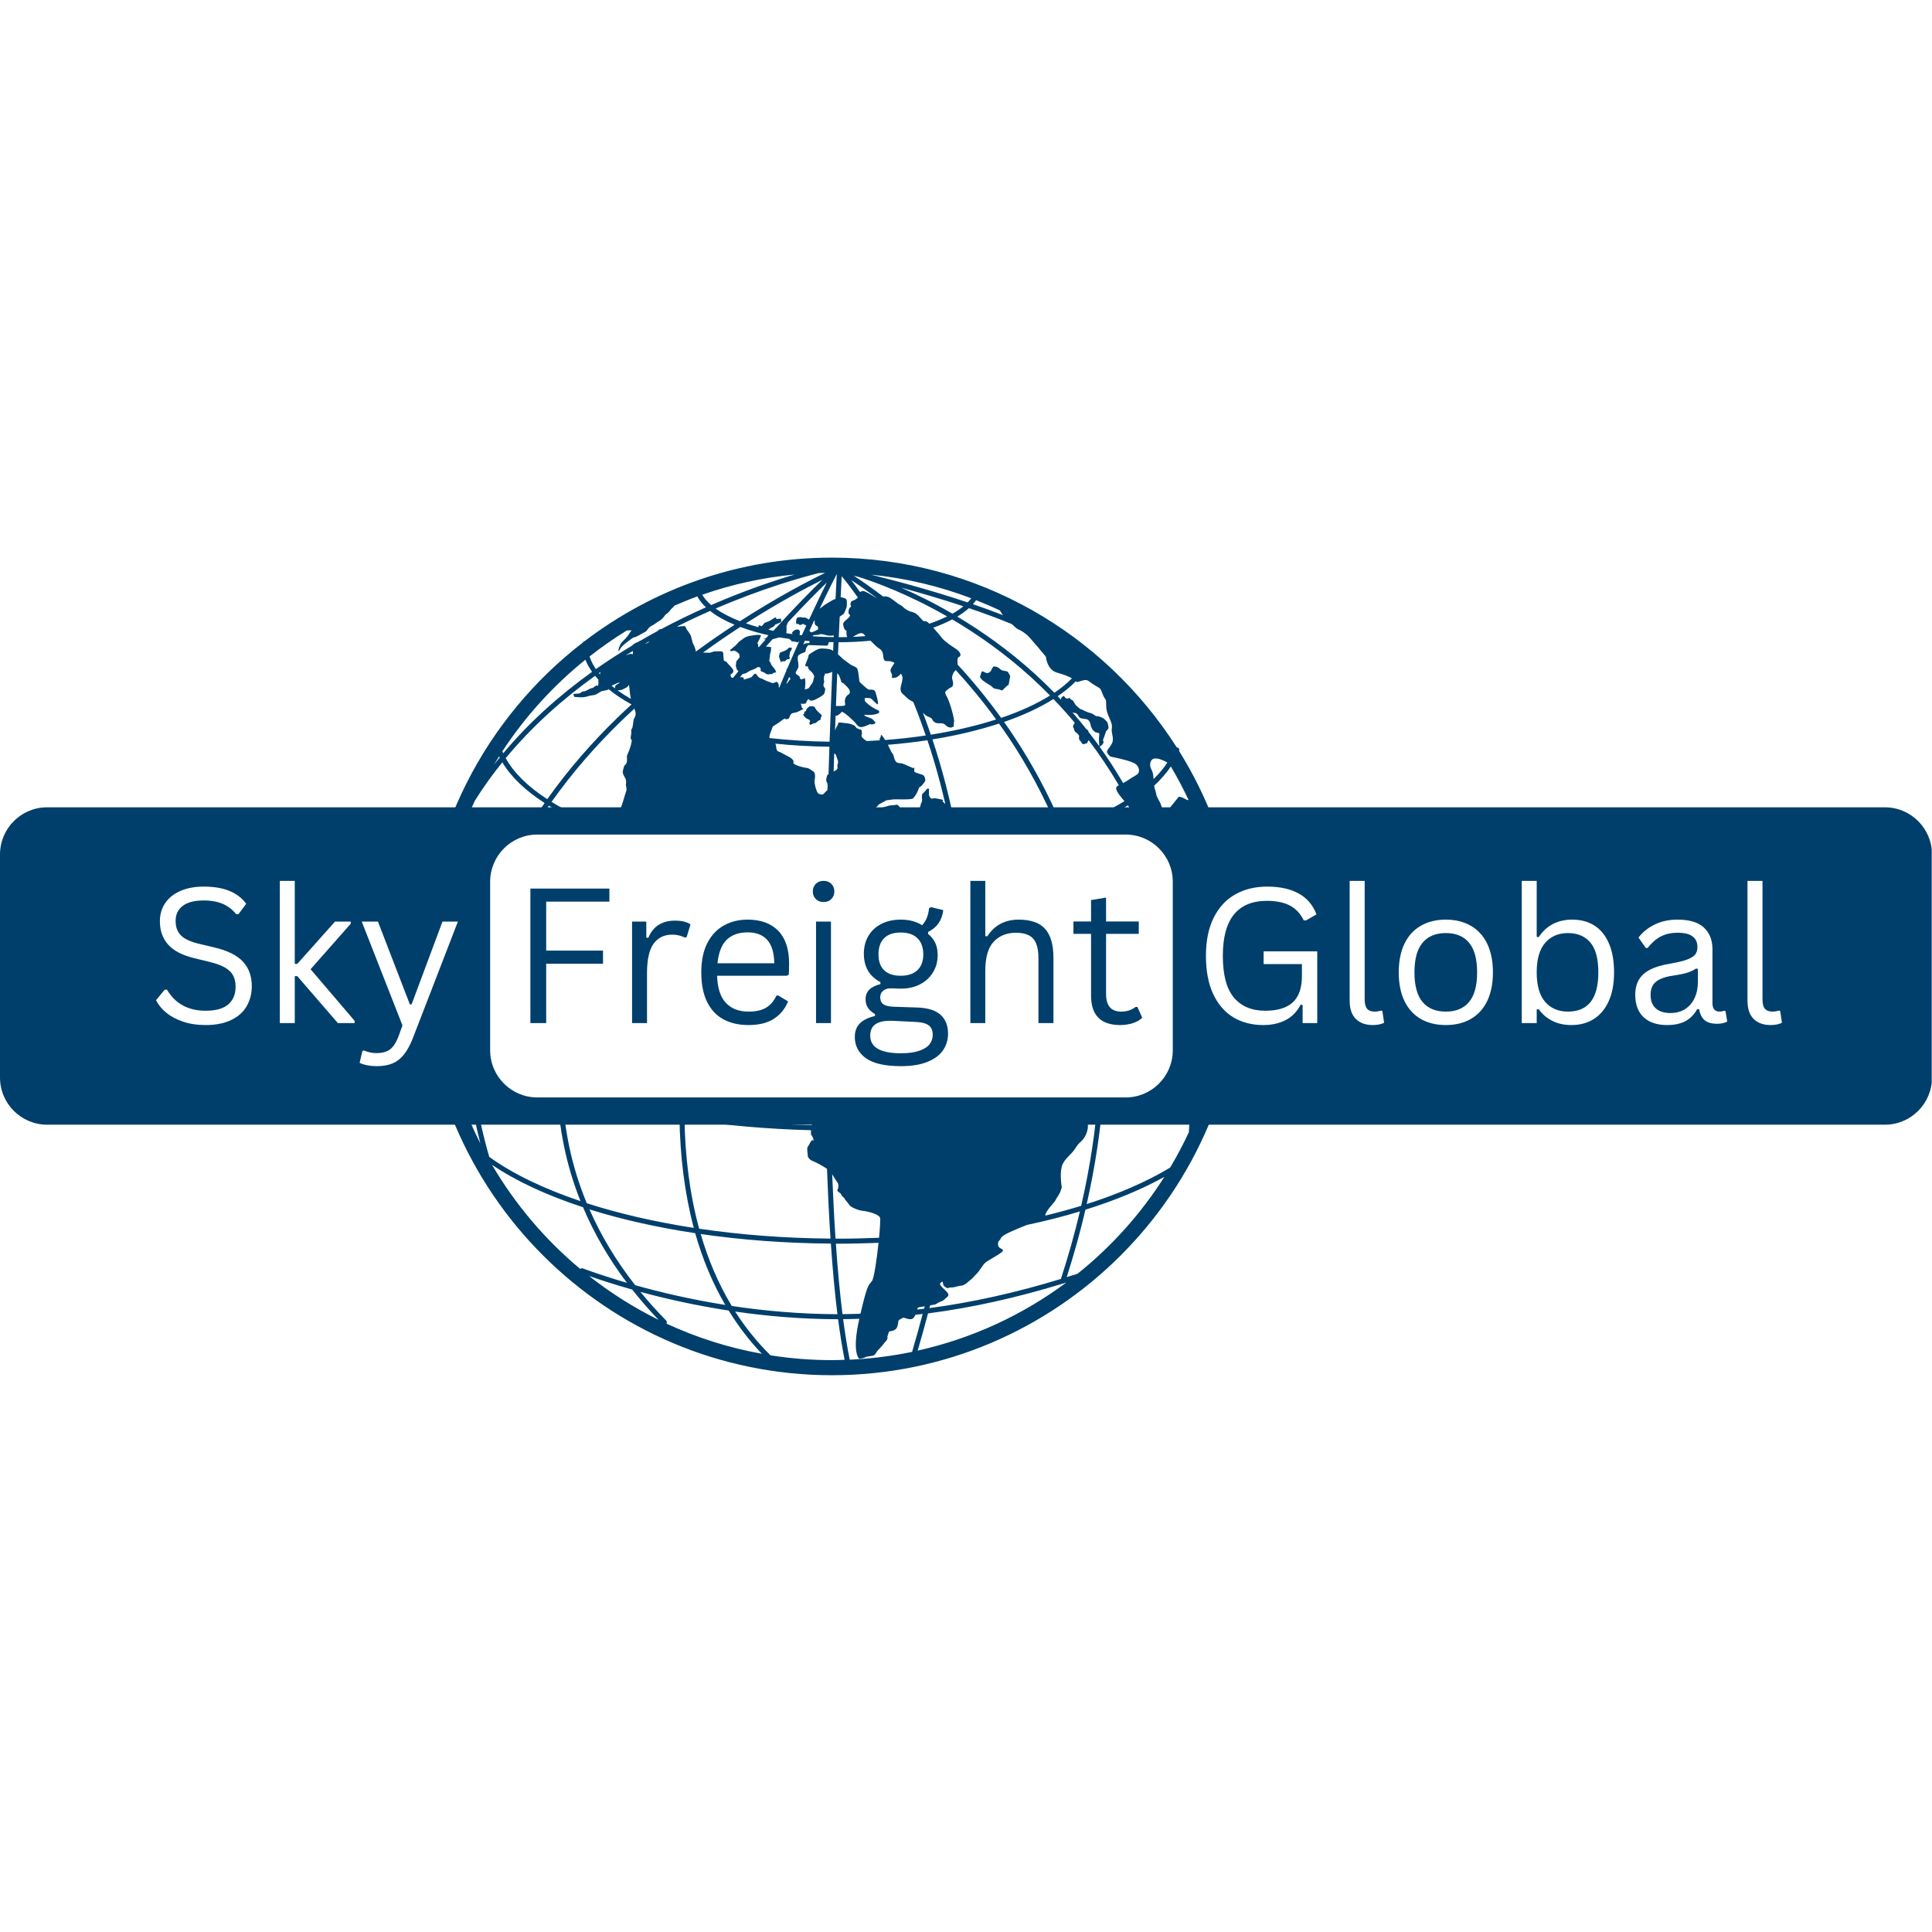 <svg version="1.0" preserveAspectRatio="xMidYMid meet" height="512" viewBox="0 0 384 384" zoomAndPan="magnify" width="512" xmlns:xlink="http://www.w3.org/1999/xlink" xmlns="http://www.w3.org/2000/svg"><defs><g></g><clipPath id="7b6956d9f5"><path clip-rule="nonzero" d="M 0 160.457 L 384 160.457 L 384 223.543 L 0 223.543 Z M 0 160.457"></path></clipPath><clipPath id="2954f55dc9"><path clip-rule="nonzero" d="M 9.375 160.457 L 374.625 160.457 C 379.801 160.457 384 164.656 384 169.832 L 384 214.168 C 384 219.344 379.801 223.543 374.625 223.543 L 9.375 223.543 C 4.199 223.543 0 219.344 0 214.168 L 0 169.832 C 0 164.656 4.199 160.457 9.375 160.457 Z M 9.375 160.457"></path></clipPath><clipPath id="d8c4f091d0"><path clip-rule="nonzero" d="M 84.039 110.781 L 246.789 110.781 L 246.789 273.531 L 84.039 273.531 Z M 84.039 110.781"></path></clipPath><clipPath id="d91d746081"><path clip-rule="nonzero" d="M 97.422 165.875 L 233.148 165.875 L 233.148 218.125 L 97.422 218.125 Z M 97.422 165.875"></path></clipPath><clipPath id="10cc3a3bdb"><path clip-rule="nonzero" d="M 106.797 165.875 L 223.723 165.875 C 228.898 165.875 233.098 170.074 233.098 175.25 L 233.098 208.75 C 233.098 213.926 228.898 218.125 223.723 218.125 L 106.797 218.125 C 101.617 218.125 97.422 213.926 97.422 208.75 L 97.422 175.25 C 97.422 170.074 101.617 165.875 106.797 165.875 Z M 106.797 165.875"></path></clipPath></defs><rect fill-opacity="1" height="460.8" y="-38.4" fill="#ffffff" width="460.8" x="-38.4"></rect><rect fill-opacity="1" height="460.8" y="-38.4" fill="#ffffff" width="460.8" x="-38.4"></rect><g clip-path="url(#7b6956d9f5)"><g clip-path="url(#2954f55dc9)"><path fill-rule="nonzero" fill-opacity="1" d="M 0 160.457 L 383.941 160.457 L 383.941 223.543 L 0 223.543 Z M 0 160.457" fill="#003f6b"></path></g></g><g clip-path="url(#d8c4f091d0)"><path fill-rule="nonzero" fill-opacity="1" d="M 234.344 149.258 C 234.352 149.242 234.359 149.23 234.363 149.219 C 234.461 148.961 234.328 148.676 234.07 148.574 C 234.02 148.555 233.969 148.586 233.91 148.582 C 219.48 125.914 194.148 110.832 165.344 110.832 C 146.867 110.832 129.824 117.043 116.156 127.465 C 116 127.496 115.887 127.594 115.816 127.734 C 96.543 142.605 84.09 165.914 84.09 192.086 C 84.09 236.887 120.539 273.336 165.344 273.336 C 210.141 273.336 246.59 236.887 246.59 192.086 C 246.59 176.371 242.098 161.703 234.344 149.258 Z M 232.57 232.07 C 227.941 234.859 222.344 237.293 215.992 239.32 C 217.754 231.516 218.824 224.125 219.312 217.133 C 226.043 214.902 231.895 212.227 236.598 209.195 C 236.777 214.727 236.637 220.047 236.297 225.031 C 235.172 227.445 233.93 229.797 232.57 232.07 Z M 132.418 262.484 C 130.582 260.621 128.875 258.715 127.285 256.77 C 132.328 258.145 138.262 259.469 144.832 260.484 C 146.703 263.531 148.887 266.41 151.418 269.07 C 144.77 267.875 138.418 265.84 132.461 263.074 C 132.57 262.879 132.578 262.648 132.418 262.484 Z M 130.898 262.328 C 125.977 259.902 121.352 256.969 117.074 253.609 C 119.461 254.445 122.355 255.379 125.66 256.312 C 127.273 258.363 129.016 260.367 130.898 262.328 Z M 126.242 255.441 C 122.492 250.648 119.465 245.625 117.16 240.375 C 123.516 242.371 130.613 243.957 138.176 245.105 C 139.598 250.137 141.559 254.922 144.152 259.363 C 137.379 258.289 131.324 256.871 126.242 255.441 Z M 92.766 206.562 C 92.77 213.117 93.605 220.027 95.48 227.277 C 91.469 219.336 88.77 210.633 87.668 201.445 C 89.027 203.227 90.738 204.934 92.766 206.562 Z M 97.246 229.945 C 94.91 222 93.852 214.473 93.781 207.352 C 98.203 210.672 103.957 213.625 110.754 216.109 C 110.98 224.023 112.527 231.574 115.375 238.734 C 108.156 236.305 101.973 233.348 97.246 229.945 Z M 98.086 181.371 C 102.574 184.305 108.211 186.918 114.703 189.121 C 112.434 196.539 110.984 204.16 110.746 211.84 C 110.715 212.875 110.715 213.902 110.727 214.922 C 103.871 212.383 98.098 209.383 93.766 206.023 C 93.828 197.141 95.441 188.906 98.086 181.371 Z M 94.383 159.145 C 96.066 156.453 97.902 153.914 99.844 151.512 C 101.574 154.43 104.441 157.148 108.242 159.605 C 104.043 165.652 100.32 172.414 97.578 179.855 C 94.121 177.445 91.441 174.828 89.699 172.051 C 90.883 167.578 92.461 163.266 94.383 159.145 Z M 98.18 151.977 C 98.512 151.422 98.863 150.879 99.207 150.332 C 99.246 150.414 99.281 150.492 99.32 150.574 C 98.941 151.039 98.551 151.5 98.18 151.977 Z M 124.555 125.328 C 124.688 125.305 124.859 125.293 125.152 125.277 C 125.84 125.246 125.25 125.559 125.152 125.809 C 125.062 126.059 124.406 126.867 123.996 127.242 C 123.594 127.617 123.312 127.867 123.031 128.77 C 122.75 129.676 123.031 129.457 123.312 128.926 C 123.594 128.398 124.184 127.961 125.215 127.18 C 126.246 126.402 125.902 126.805 126.434 126.555 C 126.965 126.309 127.371 126.059 128.059 125.684 C 128.746 125.309 128.398 125.434 128.898 124.871 C 129.398 124.309 129.711 124.371 130.305 123.902 C 130.898 123.434 131.207 123.371 131.457 123.121 C 131.707 122.875 131.836 122.777 132.117 122.371 C 132.395 121.969 132.773 121.906 133.117 121.406 C 133.457 120.906 133.645 120.906 133.93 120.531 C 133.965 120.484 133.969 120.449 133.992 120.406 C 135.504 119.742 137.039 119.109 138.602 118.539 C 139.004 119.293 139.578 120.02 140.309 120.711 C 137.461 121.977 134.488 123.41 131.453 125.027 C 131.363 125.047 131.266 125.066 131.148 125.09 C 130.875 125.137 131 125.117 130.785 125.375 C 129.66 125.984 128.52 126.625 127.383 127.285 C 127.141 127.355 126.895 127.59 126.527 127.715 C 126.152 127.836 126.09 127.961 125.715 128.211 C 125.688 128.227 125.703 128.27 125.68 128.293 C 123.266 129.742 120.844 131.297 118.438 132.984 C 117.879 132.172 117.461 131.332 117.176 130.48 C 119.535 128.629 121.988 126.902 124.555 125.328 Z M 125.77 129.391 C 125.809 129.586 125.836 129.77 125.777 129.898 C 125.59 130.332 125.777 129.898 125.34 129.957 C 124.973 130.012 124.848 130.109 124.375 130.254 C 124.844 129.961 125.309 129.672 125.77 129.391 Z M 201.137 124.055 C 201.613 124.535 202.062 124.961 202.387 125.09 C 203.012 125.34 203.508 125.711 204.07 126.148 C 204.633 126.59 207.879 130.52 207.879 130.52 C 207.879 130.52 208.07 133.145 210.129 133.703 C 211.543 134.094 212.461 134.477 213.055 134.82 C 212.086 135.82 210.918 136.777 209.566 137.688 C 208.266 136.363 206.965 135.105 205.688 133.941 C 200.48 129.211 195.184 125.492 190.27 122.555 C 191.148 122.023 191.93 121.461 192.59 120.871 C 195.496 121.855 198.395 122.922 201.137 124.055 Z M 215.125 135.266 C 216.25 134.953 216.188 135.328 217.496 136.141 C 218.805 136.953 218.621 136.578 219.18 138.016 C 219.746 139.449 219.867 138.453 219.867 140.324 C 219.867 142.195 221.176 143.383 220.992 144.633 C 220.805 145.879 221.523 146.695 221.012 147.754 C 220.488 148.816 219.68 149.191 220.184 149.816 C 220.68 150.438 220.43 150.312 221.617 150.566 C 222.801 150.812 225.113 151.375 225.738 151.875 C 226.363 152.371 226.555 153.25 226.238 153.684 C 225.926 154.121 225.676 154.059 224.117 155.121 C 223.781 155.344 223.5 155.496 223.234 155.637 C 221.73 153.074 220.168 150.664 218.555 148.418 C 218.906 148.211 219.211 147.941 219.328 147.59 C 219.453 147.215 219.078 147.461 219.328 146.797 C 219.578 146.133 219.371 146.672 219.578 146.133 C 219.789 145.59 219.828 145.344 219.828 145.344 C 219.828 145.344 220.156 145.047 220.242 144.883 C 220.328 144.715 220.363 144.633 220.242 144.094 C 220.117 143.551 220.242 143.715 219.867 143.301 C 219.492 142.883 219.281 142.719 218.949 142.594 C 218.621 142.469 218.449 142.387 218.242 142.348 C 218.035 142.305 218.035 142.469 217.66 142.223 C 217.285 141.973 217.184 141.844 216.734 141.719 C 216.289 141.598 216.332 141.637 215.785 141.387 C 215.242 141.137 215.039 141.012 214.828 140.926 C 214.621 140.848 215.203 141.344 214.621 140.848 C 214.039 140.344 214.211 140.551 214.039 140.344 C 213.871 140.137 213.996 140.473 213.621 139.848 C 213.246 139.223 213.246 139.223 213.246 139.223 L 212.703 138.93 C 212.703 138.93 212.875 138.684 212.457 138.762 C 212.285 138.797 212.082 138.93 211.832 138.762 C 211.586 138.598 211.457 138.18 211.332 138.348 C 211.227 138.492 210.781 138.625 210.898 139.086 C 210.672 138.848 210.449 138.605 210.227 138.375 C 211.617 137.434 212.82 136.441 213.828 135.406 C 214.113 135.668 214.148 135.539 215.125 135.266 Z M 228.738 152.688 C 228.484 152.125 228.484 150.812 229.609 150.75 C 230.402 150.707 231.457 151.242 232.023 151.566 C 231.285 152.691 230.367 153.789 229.285 154.848 C 229.199 153.43 228.969 153.215 228.738 152.688 Z M 229.809 171.996 C 229.883 172.707 229.734 173.523 229.734 174.039 C 229.734 174.602 229.109 175.289 228.863 176.477 C 228.609 177.66 228.109 177.039 228.109 179.41 C 228.109 180.59 228.035 182.391 228.164 184.148 C 225.09 185.648 221.691 187.031 218 188.281 C 216.598 179.988 214.387 172.512 211.727 165.848 C 216.504 164.176 220.691 162.234 224.16 160.078 C 224.535 160.578 224.832 161.066 224.988 161.68 C 225.18 162.426 225.426 162.867 225.867 163.117 C 225.961 163.172 226.051 163.191 226.145 163.203 C 227.52 166.102 228.746 169.039 229.809 171.996 Z M 191.613 212.836 C 191.484 212.789 191.371 212.758 191.215 212.691 C 190.152 212.254 189.902 213 189.902 212.441 C 189.902 211.875 189.902 212.066 189.59 211.629 C 189.273 211.191 188.715 211.066 187.902 210.75 C 187.09 210.438 187.402 210.691 187.09 210.691 C 186.777 210.691 186.406 210.875 185.719 210.316 C 185.031 209.754 185.719 210.316 185.656 210.129 C 185.59 209.941 185.965 209.562 185.965 209.562 C 185.965 209.562 185.965 209.562 185.59 209.562 C 185.215 209.562 185.094 209.316 184.844 209.066 C 184.594 208.816 184.156 208.441 183.598 208.441 C 183.035 208.441 183.281 208.566 182.785 208.758 C 182.285 208.941 180.473 208.941 180.473 208.941 C 180.473 208.941 179.852 208.941 179.352 208.941 C 178.852 208.941 178.973 208.941 178.539 208.941 C 178.102 208.941 177.289 208.758 177.289 208.758 C 177.289 208.758 176.914 208.504 176.227 208.258 C 175.543 208.012 175.914 207.883 175.289 207.82 C 174.664 207.758 174.73 208.258 174.418 208.691 C 174.105 209.133 174.418 208.691 173.98 208.941 C 173.539 209.191 173.668 209.629 173.73 209.816 C 173.789 210.004 173.73 210.566 173.73 210.566 C 173.73 210.566 173.105 210.816 172.73 210.629 C 172.355 210.441 172.918 209.008 172.918 208.504 C 172.918 208.008 172.918 208.504 172.977 208.07 C 173.043 207.629 173.539 207.445 173.477 207.254 C 173.418 207.066 172.48 207.758 172.23 207.82 C 171.98 207.883 171.23 208.383 170.297 209.066 C 169.355 209.754 169.73 209.379 169.23 209.504 C 168.734 209.629 168.734 209.629 168.301 210.25 C 167.859 210.875 168.047 210.688 167.859 210.816 C 167.672 210.938 166.984 212.438 166.984 212.438 L 166.172 212.191 C 166.172 212.191 166.172 212.191 165.672 211.688 C 165.176 211.191 165.672 210.312 165.344 209.941 C 165.27 209.859 165.102 209.859 164.895 209.902 C 164.867 206.707 164.855 203.496 164.863 200.27 C 164.969 200.312 165.105 200.352 165.344 200.418 C 166.172 200.641 165.672 200.574 166.172 200.641 C 166.672 200.703 166.422 201.137 167.109 200.641 C 167.797 200.137 167.797 200.449 167.797 200.137 C 167.797 199.828 166.984 199.262 166.453 199.516 C 165.801 199.82 165.051 199.332 164.863 199.516 C 164.863 198.598 164.867 197.68 164.871 196.762 C 165.012 196.766 165.152 196.766 165.289 196.766 C 165.223 196.859 165.156 196.938 165.34 197.078 C 165.672 197.332 164.316 197.145 165.367 197.703 C 166.422 198.266 166.359 198.266 167.109 198.203 C 167.859 198.141 167.855 198.508 168.547 198.234 C 169.23 197.957 169.855 197.578 169.855 197.578 C 169.855 197.578 170.664 197.457 169.543 197.145 C 168.73 196.914 168.184 196.914 167.707 196.77 C 176.164 196.719 184.359 196.145 192.07 195.109 C 192.18 200.68 192.039 206.594 191.613 212.836 Z M 156.059 202.512 C 155.562 202.387 152.75 202.387 152.129 202.387 C 151.504 202.387 152.254 200.887 152.312 200.574 C 152.375 200.266 152.562 199.703 152.691 199.328 C 152.816 198.957 153 198.645 153.188 198.207 C 153.375 197.77 153.309 197.832 153.504 197.395 C 153.688 196.957 153.812 196.832 153.875 196.52 C 153.891 196.461 153.898 196.414 153.91 196.371 C 157.18 196.578 160.508 196.711 163.879 196.758 C 163.859 201.266 163.867 205.77 163.902 210.238 C 163.273 210.5 162.609 210.816 162.305 210.879 C 161.684 211.004 161.305 210.941 160.871 210.879 C 160.434 210.816 159.559 210.316 159.309 210.066 C 159.062 209.816 158.688 209.504 158.688 209.504 C 158.688 209.504 158.309 208.941 158.125 208.691 C 157.934 208.441 158 208.32 157.875 208.133 C 157.75 207.941 157.934 206.633 157.934 206.199 C 157.934 205.758 158.371 205.383 158.312 205.133 C 158.246 204.883 156.559 202.637 156.059 202.512 Z M 149.316 198.578 C 149.004 198.828 148.629 198.891 147.816 198.891 C 147.008 198.891 146.504 198.891 146.008 198.828 C 145.508 198.766 145.32 198.703 145.008 198.578 C 144.695 198.457 143.633 198.332 142.945 197.77 C 142.262 197.207 142.945 197.77 142.699 197.145 C 142.449 196.52 142.262 196.266 141.762 195.77 C 141.539 195.547 141.348 195.324 141.199 195.113 C 144.469 195.555 147.824 195.91 151.25 196.176 C 150.84 196.371 151.07 196.453 150.691 196.641 C 150.188 196.887 150.316 197.141 149.629 198.328 C 148.941 199.516 149.629 198.328 149.316 198.578 Z M 218.492 148.215 C 218.492 148.215 218.469 148.242 218.453 148.266 C 217.758 147.305 217.059 146.371 216.352 145.465 C 216.293 145.203 216.262 145.098 215.961 144.969 C 215.039 143.801 214.105 142.672 213.168 141.598 C 213.711 141.746 213.75 141.668 213.996 141.844 C 214.293 142.051 214.375 142.508 214.668 142.676 C 214.961 142.844 215.457 142.844 215.875 142.926 C 216.293 143.008 216.293 143.129 216.461 143.301 C 216.625 143.469 216.727 143.844 216.742 143.969 C 216.746 144.094 216.836 144.484 216.957 144.621 C 217.082 144.758 216.961 144.883 217.289 145.176 C 217.621 145.465 217.539 145.496 218 145.605 C 218.457 145.719 218.457 145.719 218.457 145.719 C 218.457 145.719 218.543 145.84 218.457 146.34 C 218.371 146.844 218.492 148.215 218.492 148.215 Z M 213.625 143.664 C 213.402 144.016 213.148 144.367 213.336 144.621 C 213.586 144.965 213.375 145.215 213.836 145.551 C 214.293 145.883 214.215 145.883 214.414 146.133 C 214.625 146.383 214.254 146.801 214.668 147.215 C 215.086 147.633 215.043 148.094 215.621 147.84 C 216.203 147.594 215.879 148.09 216.227 147.34 C 216.273 147.238 216.328 147.164 216.371 147.105 C 218.586 150.023 220.582 153.02 222.371 156.07 C 221.957 156.281 221.773 156.453 221.863 156.871 C 222.012 157.512 222.883 158.527 223.496 159.238 C 220.102 161.32 215.992 163.199 211.32 164.832 C 208.426 157.789 205.043 151.672 201.602 146.461 C 200.934 145.445 200.25 144.461 199.566 143.492 C 203.367 142.184 206.664 140.648 209.375 138.941 C 210.867 140.484 212.285 142.059 213.625 143.664 Z M 153.605 195.352 C 153.605 195.352 153.598 195.352 153.594 195.352 C 149.238 195.062 144.992 194.633 140.887 194.074 C 140.887 194.051 140.887 194.035 140.887 193.957 C 140.887 193.77 140.887 193.082 140.887 192.461 C 140.887 191.836 141.012 191.457 140.887 190.836 C 140.762 190.211 141.137 190.277 141.262 189.961 C 141.387 189.648 141.574 189.777 142.262 189.277 C 142.945 188.773 142.262 188.336 142.137 188.152 C 142.012 187.965 142.074 187.777 142.074 187.465 C 142.074 187.152 142.387 187.215 142.387 187.027 C 142.387 186.84 144.508 185.715 145.637 185.34 C 146.758 184.969 146.07 185.094 146.758 185.031 C 147.441 184.969 147.57 185.281 148.957 185.969 C 150.34 186.652 149.629 186.027 150.129 185.969 C 150.629 185.902 151.004 185.969 151.441 185.969 C 151.875 185.969 152.062 185.715 152.125 185.531 C 152.188 185.34 151.75 185.094 151.75 184.906 C 151.75 184.719 152.562 184.844 152.934 184.844 C 153.309 184.844 153.812 184.844 154.496 184.844 C 155.184 184.844 155.496 184.906 155.809 185.219 C 156.121 185.531 156.371 185.715 157.117 186.094 C 157.867 186.469 157.617 186.156 158.055 186.156 C 158.492 186.156 158.492 186.156 158.93 186.156 C 159.367 186.156 159.18 186.656 159.242 187.215 C 159.305 187.777 159.492 188.152 159.492 188.152 C 159.492 188.152 159.492 188.152 159.492 188.902 C 159.492 189.652 159.676 189.465 159.867 189.59 C 160.055 189.711 160.992 191.527 161.742 191.402 C 162.488 191.273 162.113 191.148 162.367 190.773 C 162.613 190.398 162.676 189.336 162.676 189.336 C 162.676 189.336 162.238 188.773 162.113 188.527 C 161.992 188.277 161.742 187.465 161.68 187.09 C 161.617 186.711 161.555 186.152 161.43 185.965 C 161.305 185.777 161.43 184.902 161.367 184.219 C 161.305 183.531 161.617 183.469 161.68 183.219 C 161.742 182.969 162.242 182.594 162.367 182.406 C 162.492 182.215 163.055 181.844 163.301 181.469 C 163.465 181.23 163.742 181.078 164.039 180.93 C 163.965 185.586 163.91 190.316 163.887 195.062 C 163.324 194.812 162.492 194.379 162.492 194.379 C 162.492 194.379 161.867 193.832 161.371 193.711 C 160.871 193.582 160.184 193.711 159.559 193.711 C 158.934 193.711 157.559 193.93 157.375 194.379 C 157.188 194.832 156.938 195.395 156.938 195.395 C 156.938 195.395 157.188 195.395 157.559 195.395 C 157.934 195.395 157.934 195.207 158.309 195.082 C 158.688 194.957 158.621 194.34 159.121 194.523 C 159.621 194.707 160.309 194.277 160.746 194.523 C 161.18 194.77 161.867 195.395 161.867 195.395 C 161.867 195.395 161.992 195.082 162.184 195.395 C 162.25 195.508 162.438 195.625 162.66 195.734 C 159.594 195.68 156.582 195.547 153.605 195.352 Z M 147.605 133.953 C 148.629 133.832 148.504 133.457 149.5 133.145 C 150.504 132.832 150.562 132.395 151 132.645 C 151.441 132.891 150.875 133.391 151.5 133.52 C 152.125 133.645 152.25 134.188 152.938 134.008 C 153.625 133.832 153.062 134.266 153.625 133.832 C 154.188 133.395 154.371 134.016 154.188 133.395 C 154 132.77 153.309 132.395 153.188 131.832 C 153.062 131.273 152.816 131.816 152.938 131.043 C 153.062 130.273 153 130.148 153.125 129.77 C 153.25 129.395 153.25 129.273 153.25 128.898 C 153.25 128.523 153.434 128.648 152.438 128.523 C 152.371 128.516 152.309 128.52 152.242 128.52 C 152.684 128.016 153.113 127.535 153.543 127.059 C 154.469 126.801 153.664 127.016 154.559 126.773 C 154.793 126.715 154.922 126.695 155 126.691 C 155.035 126.699 155.074 126.711 155.113 126.715 C 155.129 126.727 155.141 126.73 155.164 126.723 C 155.727 126.824 156.312 126.902 156.895 126.984 C 156.863 127.117 157.027 127.066 157.223 127.258 C 157.434 127.461 156.934 127.398 157.434 127.461 C 157.93 127.523 157.371 127.461 157.93 127.523 C 158.492 127.586 158.367 127.836 158.742 127.523 C 158.785 127.488 158.812 127.469 158.848 127.438 C 158.102 129.109 157.305 130.934 156.492 132.836 C 156.207 133.152 156.258 133.105 156.348 133.176 C 155.867 134.293 155.387 135.453 154.891 136.645 C 154.672 136.656 154.809 136.391 154.809 136.391 C 154.809 136.391 154.809 135.766 154.438 135.574 C 154.062 135.391 154.438 135.574 153.875 135.703 C 153.309 135.828 153.504 135.766 153.188 135.641 C 152.875 135.512 152.375 135.391 151.812 135.078 C 151.25 134.766 151.441 134.953 151.066 134.766 C 150.691 134.578 150.629 134.449 150.316 134.016 C 150.004 133.578 149.57 134.453 149.379 134.578 C 149.195 134.703 147.82 135.078 147.82 135.078 C 147.82 135.078 147.82 135.078 147.82 134.828 C 147.82 134.578 147.383 134.578 147.383 134.578 C 147.383 134.578 147.25 134.609 147.051 134.637 C 147.234 134.41 147.422 134.18 147.605 133.953 Z M 161.93 123.652 C 161.863 124.219 162.242 124.402 162.43 124.434 C 162.613 124.469 162.613 125.09 162.613 125.09 C 162.613 125.09 161.305 125.84 161.176 125.652 C 161.133 125.582 161.004 125.492 160.859 125.406 C 161.199 124.664 161.527 123.949 161.844 123.266 C 161.898 123.402 161.941 123.527 161.93 123.652 Z M 167.609 122.094 C 167.797 121.969 168.234 120.844 168.301 120.531 C 168.359 120.219 168.301 119.723 168.301 119.348 C 168.301 118.973 167.73 118.844 167.293 118.723 C 167.219 118.703 167.152 118.707 167.086 118.711 C 167.176 116.875 167.25 115.453 167.293 114.535 C 167.996 115.371 169.129 116.789 170.523 118.793 C 170.359 118.895 170.18 119.023 170.086 119.117 C 169.961 119.242 169.211 119.449 169.168 119.617 C 169.129 119.781 169 120.156 169 120.156 C 169 120.156 169.332 120.488 169 120.699 C 168.668 120.906 168.547 121.824 168.707 121.988 C 168.875 122.156 169.004 122.238 168.918 122.445 C 168.832 122.656 168.336 123.109 168.211 123.195 C 168.086 123.277 167.629 123.652 167.586 123.988 C 167.547 124.32 167.754 124.82 167.879 125.113 C 168.004 125.402 168.289 125.027 168.25 125.734 C 168.23 126.078 168.277 126.406 168.414 126.621 C 167.848 126.637 167.281 126.652 166.711 126.652 C 166.777 125.191 166.836 123.844 166.895 122.594 C 167.074 122.414 167.457 122.191 167.609 122.094 Z M 166.457 152.438 C 166.559 152.902 166.156 153.133 165.691 153.336 C 165.73 152.121 165.77 150.918 165.809 149.734 C 166.203 149.949 166.133 150.062 166.453 150.938 C 166.797 151.875 166.297 151.75 166.457 152.438 Z M 160.43 126.344 C 160.465 126.359 160.488 126.367 160.516 126.379 C 160.48 126.379 160.453 126.375 160.422 126.367 C 160.422 126.359 160.426 126.352 160.43 126.344 Z M 165.664 127.637 C 165.641 128.203 165.621 128.781 165.59 129.375 C 165.504 129.32 165.43 129.266 165.344 129.211 C 164.949 128.961 163.988 128.895 163.238 128.895 C 162.492 128.895 161.492 129.645 160.992 129.957 C 160.492 130.273 160.992 129.957 160.305 131.52 C 159.621 133.078 160.492 132.02 160.617 132.641 C 160.742 133.266 160.617 132.641 160.742 132.953 C 160.867 133.27 161.367 133.453 161.68 134.078 C 161.992 134.703 161.742 134.516 161.68 135.078 C 161.617 135.641 161.43 135.766 161.055 136.324 C 160.68 136.887 160.809 136.762 160.309 136.949 C 159.805 137.137 159.996 136.887 159.996 136.887 C 159.996 136.887 160.121 135.512 160.059 135.328 C 159.996 135.141 160.059 134.703 159.805 134.824 C 159.559 134.953 159.246 135.199 159.062 134.887 C 158.871 134.578 158.934 134.449 158.934 134.449 C 158.934 134.449 158.312 134.074 158.184 133.891 C 158.062 133.703 158.312 133.328 158.312 133.328 C 158.312 133.328 158.688 132.766 158.688 132.578 C 158.688 132.391 158.688 131.957 158.688 131.957 L 158.562 131.141 L 158.562 130.562 C 158.609 130.457 158.656 130.344 158.699 130.238 L 159.125 129.957 L 160.059 129.582 L 160.25 128.77 L 160.621 128.211 C 160.621 128.211 162.184 128.27 162.434 128.27 C 162.68 128.27 164.117 128.332 164.371 128.332 C 164.602 128.332 164.723 127.707 164.734 127.617 C 165.043 127.625 165.352 127.633 165.664 127.637 Z M 166.457 133.895 C 166.734 134.016 166.859 134.453 167.109 135.145 C 167.359 135.828 167.234 135.703 167.422 135.703 C 167.609 135.703 167.984 136.141 167.984 136.141 C 167.984 136.141 168.922 136.953 168.922 137.453 C 168.922 137.949 168.734 137.949 168.422 138.199 C 168.109 138.449 167.984 138.824 167.922 139.199 C 167.859 139.574 168.172 140.199 167.801 140.262 C 167.422 140.32 167.422 140.32 166.457 140.32 C 166.332 140.32 166.23 140.328 166.148 140.344 C 166.23 138.074 166.32 135.91 166.402 133.863 C 166.414 133.871 166.441 133.887 166.457 133.895 Z M 152.949 146.695 C 152.945 146.633 152.938 146.594 152.938 146.504 C 152.938 145.883 153.25 145.508 153.438 144.82 C 153.625 144.137 153.812 144.383 155.125 143.383 C 156.434 142.387 155.871 143.07 156.371 142.949 C 156.871 142.82 156.746 142.883 157.059 142.199 C 157.371 141.512 157.871 141.82 158.621 141.449 C 159.367 141.074 158.621 141.449 159.367 141.074 C 160.117 140.699 159.367 141.074 159.305 140.387 C 159.242 139.703 158.805 139.891 159.617 139.891 C 160.43 139.891 160.242 139.578 160.242 139.578 C 160.242 139.578 160.242 139.578 160.492 139.137 C 160.742 138.699 160.93 139.262 161.117 139.262 C 161.301 139.262 161.68 139.262 162.238 138.949 C 162.801 138.637 163.18 138.453 163.488 138.203 C 163.801 137.953 163.863 137.887 163.988 137.266 C 164.113 136.641 163.738 136.703 163.676 136.266 C 163.609 135.828 163.863 135.766 163.801 135.391 C 163.738 135.016 163.738 134.828 163.738 134.828 C 163.738 134.828 163.738 134.516 163.922 134.078 C 164.109 133.645 164.238 134.016 164.609 133.832 C 164.984 133.645 165.172 133.77 165.34 133.52 C 165.355 133.496 165.391 133.504 165.414 133.496 C 165.242 137.668 165.062 142.352 164.887 147.422 C 160.762 147.367 156.766 147.121 152.949 146.695 Z M 160.926 127.438 C 160.918 127.883 160.793 127.836 160.43 127.836 C 160.133 127.836 159.926 127.938 159.648 128.094 C 159.758 127.84 159.871 127.598 159.98 127.344 C 160.297 127.375 160.605 127.41 160.926 127.438 Z M 156.848 134.551 C 156.945 134.641 157.035 134.727 157.059 134.891 C 157.121 135.328 157.059 134.891 156.871 135.203 C 156.688 135.516 156.621 135.641 156.262 135.945 C 156.457 135.473 156.652 135.004 156.848 134.551 Z M 164.855 148.418 C 164.797 150.184 164.738 151.988 164.676 153.832 C 164.391 154.035 164.332 154.246 164.238 154.809 C 164.113 155.555 164.551 155.246 164.492 156.367 C 164.426 157.492 164.426 156.93 163.926 157.555 C 163.426 158.176 163.18 157.867 162.801 157.801 C 162.426 157.742 162.055 156.555 161.93 155.742 C 161.805 154.93 162.055 154.93 161.988 154.121 C 161.93 153.309 161.68 153.371 161.051 152.934 C 160.43 152.496 160.242 152.684 159.617 152.496 C 158.992 152.309 158.93 152.371 158.117 151.996 C 157.305 151.621 157.996 151.496 157.555 150.996 C 157.117 150.5 156.68 150.375 156.117 150.062 C 155.559 149.75 155.121 149.5 154.746 149.375 C 154.371 149.25 154.309 148.875 154.242 148.25 C 154.223 148.055 154.16 147.922 154.074 147.809 C 157.547 148.16 161.148 148.371 164.855 148.418 Z M 154.621 162.301 C 154.875 162.301 155.621 161.738 156.625 161.09 C 156.625 161.09 156.625 161.09 156.996 161.301 C 157.371 161.512 156.996 161.301 156.934 161.488 C 156.871 161.676 157.246 161.676 157.559 162.176 C 157.871 162.676 159.496 163.734 159.367 164.051 C 159.242 164.363 159.367 164.051 157.246 164.363 C 155.125 164.676 157.246 164.363 156.625 164.301 C 155.996 164.238 155.996 163.801 155.621 163.676 C 155.246 163.551 155.309 163.238 154.559 163.176 C 153.812 163.113 154.559 163.176 153.875 163.238 C 153.188 163.301 153.562 163.363 153 163.238 C 152.441 163.113 152.441 162.926 152.441 162.926 C 152.441 162.926 154.375 162.301 154.621 162.301 Z M 175.922 147.082 C 175.715 146.734 175.531 146.434 175.289 146.191 C 174.914 145.816 175.289 146.191 174.852 146.82 C 174.414 147.441 174.852 146.82 174.949 147.066 C 174.961 147.086 174.949 147.117 174.938 147.145 C 174.059 147.207 173.168 147.25 172.273 147.289 C 172.016 147.148 171.746 146.957 171.48 146.691 C 170.98 146.191 171.418 146.066 171.293 145.441 C 171.172 144.82 171.23 145.129 170.793 144.945 C 170.359 144.758 170.234 144.758 170.047 144.445 C 169.859 144.133 169.359 144.008 168.988 143.883 C 168.609 143.758 168.172 143.758 167.238 143.633 C 166.297 143.508 166.734 143.82 166.457 144.195 C 166.301 144.402 166.121 144.723 165.969 145.219 C 166.004 144.227 166.035 143.254 166.074 142.297 C 166.199 142.289 166.328 142.258 166.457 142.195 C 166.859 142.008 167.359 141.445 167.359 141.445 C 167.359 141.445 167.984 141.762 168.668 142.387 C 169.355 143.008 169.797 143.383 170.23 143.945 C 170.664 144.508 171.043 144.758 172.289 144.195 C 173.539 143.633 172.668 144.133 173.539 143.945 C 174.414 143.758 173.785 143.383 173.539 143.07 C 173.293 142.758 172.852 142.695 172.23 142.445 C 171.605 142.199 171.668 142.008 172.23 142.07 C 172.789 142.133 173.477 142.133 174.289 141.883 C 175.102 141.637 174.602 141.199 174.602 141.199 C 174.602 141.199 173.602 140.824 172.605 140.012 C 171.605 139.203 171.98 139.324 171.855 138.953 C 171.73 138.578 172.668 138.766 172.918 138.766 C 173.164 138.766 173.477 139.203 174.105 139.766 C 174.727 140.324 174.477 139.641 174.477 139.449 C 174.477 139.266 174.227 138.203 173.98 137.516 C 173.73 136.828 172.855 137.203 172.543 137.016 C 172.23 136.828 170.98 135.703 170.855 135.516 C 170.734 135.328 170.668 133.02 170.234 132.707 C 169.797 132.395 169.23 132.27 168.859 131.957 C 168.48 131.648 167.984 131.332 167.609 131.023 C 167.273 130.738 166.883 130.32 166.559 130.055 C 166.594 129.23 166.629 128.43 166.664 127.656 C 168.852 127.652 170.977 127.539 173.031 127.348 C 173.492 127.797 173.957 128.281 174.289 128.566 C 174.828 129.027 175.457 129.105 175.539 130.312 C 175.621 131.52 175.996 131.398 176.574 131.398 C 177.16 131.398 177.617 131.648 177.742 131.73 C 177.867 131.816 177.453 132.191 177.328 132.477 C 177.203 132.77 176.746 133.105 177.16 133.77 C 177.578 134.434 176.832 134.852 177.766 134.727 C 178.438 134.637 178.836 134.141 179.086 133.887 C 179.191 134.113 179.301 134.355 179.406 134.586 C 179.383 134.82 179.355 135.07 179.324 135.309 C 179.242 136.016 178.559 137.184 179.438 137.934 C 180.324 138.684 180.488 139.016 181.195 139.348 C 181.328 139.406 181.43 139.473 181.531 139.535 C 182.375 141.621 183.199 143.84 183.996 146.184 C 181.398 146.57 178.699 146.871 175.922 147.082 Z M 169.508 126.586 C 170.137 126.23 170.805 125.754 171.293 125.859 C 171.789 125.965 171.656 126.09 172.016 126.43 C 171.188 126.496 170.352 126.551 169.508 126.586 Z M 183.445 141.684 C 183.914 142.09 183.977 142.262 184.656 142.508 C 185.445 142.801 185.152 143.051 185.609 143.426 C 186.07 143.805 186.402 143.758 187.109 143.758 C 187.82 143.758 188.109 144.426 188.484 144.504 C 188.855 144.59 188.984 144.715 189.273 144.504 C 189.566 144.297 189.566 144.801 189.566 144.008 C 189.566 143.215 189.738 143.676 189.566 142.758 C 189.398 141.844 188.777 139.512 188.195 138.473 C 187.609 137.434 187.902 137.477 188.402 137.016 C 188.898 136.559 189.438 136.684 189.438 135.895 C 189.438 135.102 188.98 134.938 189.438 133.895 C 189.625 133.477 189.816 133.324 189.973 133.191 C 192.648 136.125 195.359 139.375 197.988 143 C 194.09 144.25 189.723 145.277 185.008 146.023 C 184.496 144.523 183.977 143.078 183.445 141.684 Z M 165.711 126.637 C 164.309 126.621 162.93 126.566 161.578 126.465 C 161.348 126.113 162.633 126.266 162.926 126.09 C 163.238 125.898 164.297 126.273 164.297 126.273 C 164.297 126.273 164.863 126.398 165.344 126.336 C 165.562 126.305 165.625 126.332 165.645 126.367 C 165.668 126.309 165.699 126.207 165.738 126.098 C 165.727 126.281 165.719 126.453 165.711 126.637 Z M 160.801 123.148 C 160.383 122.918 160.145 122.727 159.855 122.723 C 159.492 122.719 159.93 122.84 159.492 122.719 C 159.059 122.594 158.559 122.723 158.559 122.723 C 158.309 123.031 158.43 122.656 158.309 123.031 C 158.18 123.406 158.18 124.078 158.43 124.055 C 158.684 124.027 158.309 123.844 158.684 124.027 C 159.059 124.219 158.742 124.219 159.059 124.219 C 159.367 124.219 159.328 124.016 159.566 124.055 C 159.805 124.09 159.309 123.781 159.805 124.09 C 160.023 124.227 160.148 124.289 160.254 124.332 C 159.98 124.926 159.691 125.57 159.402 126.203 C 159.395 126.199 159.379 126.188 159.379 126.188 C 159.379 126.188 159.352 126.219 159.324 126.258 C 159.191 126.242 159.062 126.23 158.934 126.219 C 158.934 126.207 158.93 126.199 158.934 126.188 C 158.996 125.465 158.996 125.465 158.996 125.465 L 158.746 125.145 C 158.746 125.145 158.57 125.078 158.219 125.145 C 157.871 125.215 157.375 125.652 157.406 125.84 C 157.43 125.996 157.625 125.836 157.504 126.031 C 157.094 125.973 156.68 125.918 156.273 125.855 C 156.289 125.793 156.301 125.738 156.312 125.645 C 156.375 125.09 156.312 124.477 156.312 124.477 C 156.312 124.477 156.402 124.133 156.637 123.664 C 159.906 120.145 162.613 117.445 164.336 115.777 C 163.488 117.477 162.258 120.004 160.801 123.148 Z M 170.105 171.48 C 170.484 170.98 170.984 171.73 172.293 170.793 C 173.602 169.855 172.793 170.418 172.918 170.109 C 173.043 169.793 172.918 169.73 172.918 169.422 C 172.918 169.109 173.164 168.609 173.164 168.422 C 173.164 168.23 173.539 167.984 173.914 167.672 C 174.289 167.363 174.414 167.426 174.977 167.172 C 175.539 166.922 175.789 166.672 175.973 166.551 C 176.164 166.426 176.352 165.988 177.539 165.238 C 178.723 164.488 177.598 165.676 177.473 165.988 C 177.348 166.301 176.289 167.172 176.473 168.051 C 176.66 168.922 176.785 168.297 177.473 168.172 C 178.156 168.051 179.223 166.988 179.41 166.672 C 179.598 166.359 181.156 165.176 181.094 164.926 C 181.031 164.676 181.031 164.363 181.031 164.363 C 181.031 164.363 180.473 164.176 179.723 163.801 C 178.973 163.426 179.723 163.801 178.602 163.488 C 177.473 163.176 178.602 163.488 178.102 162.93 C 177.598 162.367 178.102 162.93 177.414 162.68 C 176.727 162.43 177.414 162.68 177.414 162.242 C 177.414 161.805 178.039 161.926 178.539 161.09 C 179.039 160.254 178.852 160.492 178.539 160.117 C 178.227 159.742 178.16 160.055 177.473 160.055 C 176.789 160.055 176.727 160.117 175.668 160.43 C 174.602 160.746 175.668 160.43 175.23 161.094 C 174.793 161.754 174.918 161.555 174.602 161.805 C 174.289 162.055 173.98 162.246 172.793 162.371 C 171.605 162.492 172.793 162.371 172.98 161.992 C 173.168 161.617 172.98 161.992 173.605 161.094 C 174.227 160.191 174.168 160.559 174.477 160.121 C 174.793 159.68 175.418 159.559 175.855 159.246 C 176.293 158.93 176.602 159.059 177.227 158.93 C 177.852 158.809 179.168 158.93 180.414 158.871 C 181.66 158.809 181.473 158.684 181.785 158.309 C 182.098 157.934 182.473 157.184 182.598 156.746 C 182.727 156.309 183.039 156.371 183.164 156.188 C 183.285 156 183.973 155.375 183.91 155 C 183.844 154.625 183.785 154.25 183.473 154.062 C 183.16 153.875 182.852 153.875 182.223 153.625 C 181.602 153.379 181.727 153.5 181.727 152.75 C 181.727 152.004 181.727 152.75 181.539 152.688 C 181.352 152.625 180.414 152.188 179.664 151.875 C 178.918 151.562 179.293 151.812 178.48 151.629 C 177.672 151.441 177.73 150.129 177.418 149.816 C 177.148 149.551 176.832 148.703 176.48 148.031 C 179.172 147.812 181.805 147.512 184.332 147.129 C 184.797 148.52 185.254 149.949 185.691 151.434 C 186.465 154.02 187.199 156.82 187.895 159.805 C 187.66 159.566 187.625 159.578 187.406 159.34 C 187.129 159.027 187.906 159.059 187.004 158.871 C 186.098 158.684 185.785 158.621 185.539 158.684 C 185.285 158.746 185.129 158.719 185.129 158.719 C 185.129 158.719 185.035 158.684 184.91 158.559 C 184.785 158.438 184.629 158.121 184.629 157.875 C 184.629 157.625 184.629 157.312 184.629 157.125 C 184.629 156.941 184.754 156.719 184.598 156.75 C 184.441 156.785 184.285 156.75 184.285 156.75 C 183.785 157.469 183.227 157.781 183.254 158 C 183.285 158.219 183.191 158.559 183.254 158.719 C 183.32 158.875 183.273 159.059 183.23 159.309 C 183.191 159.562 183.066 159.527 182.977 160 C 182.883 160.465 182.691 160.812 182.691 160.934 C 182.691 161.059 182.566 161.121 182.691 161.465 C 182.816 161.809 181.852 161.652 182.816 161.809 C 183.785 161.965 183.477 161.746 184.473 161.809 C 185.473 161.871 185.191 161.715 186.066 161.59 C 186.941 161.465 187.188 161.246 187.379 161.273 C 187.562 161.309 187.16 161.609 187.004 161.863 C 186.848 162.121 187.406 162.117 187.816 162.117 C 188.105 162.117 188.254 162.246 188.43 162.223 C 188.957 164.664 189.438 167.23 189.875 169.918 C 183.617 170.836 176.961 171.398 170.074 171.543 C 170.082 171.516 170.09 171.504 170.105 171.48 Z M 189.27 161.387 C 189.293 161.312 189.273 161.234 189.215 161.129 C 188.422 157.535 187.555 154.203 186.648 151.148 C 186.223 149.707 185.777 148.324 185.328 146.965 C 190.133 146.188 194.582 145.117 198.559 143.816 C 199.312 144.871 200.062 145.934 200.797 147.051 C 204.184 152.184 207.52 158.219 210.375 165.156 C 204.598 167.102 198 168.668 190.855 169.77 C 190.379 166.828 189.848 164.035 189.27 161.387 Z M 198.988 142.684 C 196.148 138.746 193.211 135.211 190.32 132.074 C 190.316 131.996 190.32 131.938 190.316 131.855 C 190.23 130.23 190.605 130.812 190.855 130.355 C 191.105 129.895 190.445 129.23 189.773 128.816 C 189.105 128.398 187.648 127.398 187.195 126.773 C 186.934 126.422 186.195 125.527 185.492 124.758 C 186.875 124.266 188.137 123.711 189.262 123.109 C 194.266 126.062 199.691 129.84 205.012 134.68 C 206.297 135.848 207.512 137.039 208.699 138.242 C 206.027 139.914 202.762 141.41 198.988 142.684 Z M 184.711 123.965 C 184.488 123.754 184.289 123.59 184.156 123.527 C 183.531 123.238 183.949 123.988 182.906 122.777 C 181.871 121.574 181.367 121.695 180.906 121.531 C 180.453 121.367 180.078 121.156 179.535 120.699 C 178.992 120.242 179.371 120.492 178.785 120.16 C 178.203 119.828 178.082 119.621 177.039 118.91 C 176.422 118.492 175.887 118.5 175.539 118.57 C 173.16 116.758 171.148 115.375 169.688 114.43 C 169.957 114.492 170.289 114.57 170.594 114.645 C 173.988 115.711 180.531 118.09 188.246 122.52 C 187.184 123.039 186.004 123.527 184.711 123.965 Z M 174.219 118.828 C 174.129 118.809 173.918 118.703 173.461 118.41 C 172.293 117.66 171.59 117.367 171.297 117.496 C 171.176 117.543 171.055 117.609 170.945 117.668 C 170.297 116.758 169.703 115.949 169.195 115.305 C 170.484 116.137 172.188 117.305 174.219 118.828 Z M 166.066 119.051 C 165.566 119.137 164.793 119.727 164.426 119.906 C 164.129 120.059 163.695 120.379 162.906 121 C 164.621 117.395 165.852 114.98 166.32 114.074 C 166.27 115 166.184 116.695 166.066 119.051 Z M 153.711 125.383 C 153.371 125.312 153.047 125.234 152.715 125.156 C 152.75 125.129 152.766 125.125 152.816 125.09 C 153.504 124.527 153.25 124.926 153.812 124.477 C 154.375 124.027 153.504 124.402 154.375 124.027 C 155.25 123.652 155.25 123.652 155.25 123.652 L 155.25 122.965 L 154.258 123.031 C 154.188 123.152 154.625 122.281 153.562 123.031 C 152.5 123.777 152.062 123.652 151.938 123.84 C 151.812 124.027 151.379 124.477 151.379 124.477 C 151.379 124.477 150.691 124.051 150.754 124.477 C 150.766 124.562 150.77 124.613 150.773 124.672 C 149.895 124.43 149.066 124.168 148.266 123.891 C 154.828 119.699 160.316 116.797 163.453 115.242 C 161.324 117.305 157.867 120.781 153.711 125.383 Z M 152.73 126.25 C 152.637 126.344 152.59 126.434 152.441 126.648 C 152.125 127.086 151.312 126.961 152.125 127.086 C 152.145 127.09 152.16 127.094 152.18 127.098 C 151.719 127.617 151.266 128.121 150.797 128.66 C 150.73 128.605 150.691 128.512 150.691 128.336 C 150.691 127.527 150.316 128.215 150.691 127.527 C 151.066 126.84 151.379 126.277 151.129 126.215 C 150.879 126.152 150.129 126.215 150.129 126.215 C 149.566 126.34 148.445 126.34 147.758 126.902 C 147.07 127.461 146.945 127.398 146.508 127.961 C 146.07 128.523 145.82 128.523 145.695 128.711 C 145.57 128.898 144.824 129.254 145.195 129.391 C 145.57 129.523 145.695 129.191 146.133 129.391 C 146.57 129.586 146.945 130.02 146.945 130.02 C 146.945 130.02 146.945 130.273 147.012 130.52 C 147.07 130.77 146.258 131.395 146.324 131.582 C 146.383 131.77 146.137 132.27 146.324 132.645 C 146.5 133.004 146.238 132.918 146.777 133.41 C 146.418 133.844 146.062 134.273 145.699 134.719 C 145.551 134.723 145.496 134.715 145.387 134.641 C 145.195 134.516 145.195 134.078 145.195 134.078 C 145.195 134.078 145.762 133.703 145.762 133.52 C 145.762 133.332 145.699 133.082 145.699 133.082 L 145.262 132.52 C 145.262 132.52 144.574 131.832 144.477 131.645 C 144.379 131.457 143.887 131.328 143.887 131.328 C 143.887 131.328 143.762 130.582 143.762 129.957 C 143.762 129.332 143.137 129.457 143.137 129.457 C 143.137 129.457 142.641 129.457 142.203 129.457 C 141.762 129.457 141.516 129.645 141.203 129.707 C 140.906 129.766 140.543 129.715 139.73 129.707 C 142.285 127.852 144.777 126.145 147.141 124.609 C 148.832 125.246 150.691 125.805 152.73 126.25 Z M 138.938 130.293 C 138.953 130.281 138.965 130.27 138.98 130.262 C 138.965 130.27 138.961 130.281 138.938 130.293 Z M 165.344 217.996 C 165.164 218.062 165.094 218.184 164.996 218.293 C 164.969 216.621 164.945 214.938 164.926 213.25 C 164.961 213.359 164.984 213.438 164.984 213.438 L 165.609 213.746 C 165.613 213.746 165.676 217.871 165.344 217.996 Z M 166.539 195.781 C 166.422 195.781 166.312 195.781 166.199 195.777 C 166.168 195.754 166.145 195.73 166.113 195.707 C 165.738 195.395 165.992 195.086 165.113 195.145 C 165.008 195.152 164.957 195.16 164.879 195.172 C 164.906 190.184 164.961 185.207 165.043 180.312 C 165.273 180.141 165.496 179.973 165.797 179.785 C 166.297 179.473 165.797 179.785 166.457 179.039 C 167.109 178.289 166.422 178.41 166.457 177.914 C 166.484 177.414 166.797 175.227 167.172 175.414 C 167.547 175.602 167.172 175.414 167.984 175.477 C 168.797 175.539 167.984 175.477 168.301 174.789 C 168.609 174.102 168.988 174.039 169.109 173.727 C 169.234 173.418 169.359 173.105 169.547 172.551 C 176.715 172.43 183.59 171.875 190.031 170.949 C 191.109 177.871 191.852 185.594 192.051 194.117 C 184 195.199 175.414 195.781 166.539 195.781 Z M 191.02 170.805 C 198.273 169.707 204.938 168.133 210.777 166.172 C 213.438 172.828 215.645 180.297 217.035 188.598 C 209.938 190.918 201.828 192.746 193.043 193.98 C 192.84 185.461 192.098 177.734 191.02 170.805 Z M 189.305 121.973 C 185.57 119.801 182.117 118.113 179.102 116.801 C 182.871 117.82 187.156 119.066 191.488 120.504 C 190.852 121.016 190.129 121.512 189.305 121.973 Z M 164 113.863 C 160.996 115.312 154.711 118.543 147.074 123.469 C 145.164 122.727 143.531 121.879 142.23 120.957 C 151.555 116.941 159.266 114.773 162.777 113.895 C 163.184 113.883 163.59 113.871 164 113.863 Z M 146 124.176 C 143.531 125.789 140.953 127.566 138.293 129.523 C 138.289 129.418 138.301 129.316 138.266 129.211 C 138.141 128.832 138.016 128.395 137.828 128.086 C 137.641 127.773 137.578 127.336 137.453 126.898 C 137.328 126.465 137.391 126.465 137.137 126.023 C 136.891 125.586 136.453 125.148 136.324 124.777 C 136.203 124.402 136.078 124.402 135.703 124.465 C 135.332 124.527 135.328 124.402 135.016 124.527 C 134.855 124.59 134.773 124.539 134.613 124.5 C 136.844 123.375 139.031 122.355 141.141 121.43 C 142.43 122.445 144.066 123.367 146 124.176 Z M 129.023 127.527 C 128.84 127.773 128.711 127.773 128.461 127.902 C 128.398 127.93 128.355 127.922 128.316 127.883 C 128.562 127.746 128.805 127.617 129.051 127.477 C 129.039 127.492 129.039 127.504 129.023 127.527 Z M 123.094 135.641 C 123.281 135.641 122.844 135.953 122.531 136.094 C 122.32 136.195 122.254 136.527 122.211 136.809 C 121.984 136.637 121.762 136.469 121.551 136.293 C 121.977 136.094 122.945 135.641 123.094 135.641 Z M 123.406 137.141 C 123.594 137.141 124.152 136.828 124.152 136.828 C 124.152 136.828 124.902 136.516 124.965 136.141 C 125.031 135.77 125.215 137.887 125.215 137.887 C 125.215 137.887 125.324 138.438 125.379 138.902 C 124.438 138.363 123.559 137.805 122.758 137.227 C 123.035 137.191 123.32 137.141 123.406 137.141 Z M 126.094 140.844 C 126.219 141.215 126.402 141.766 126.34 142.012 C 126.273 142.262 126.215 142.574 126.023 142.824 C 125.84 143.074 125.84 144.57 125.59 144.824 C 125.34 145.07 125.59 145.445 125.402 146.195 C 125.215 146.945 125.59 147.133 125.59 147.133 L 125.402 148.07 C 125.402 148.07 125.09 149.133 124.902 149.508 C 124.719 149.883 124.59 150.32 124.59 150.32 C 124.59 150.32 124.777 151.566 124.344 151.941 C 123.902 152.316 124.344 151.941 124.152 152.129 C 123.969 152.316 123.906 152.875 123.781 153.316 C 123.656 153.754 124.344 154.691 124.406 155 C 124.465 155.312 124.465 155.625 124.406 155.875 C 124.344 156.125 124.652 156.812 124.465 157.25 C 124.277 157.688 123.715 159.875 123.402 160.496 C 123.094 161.121 122.406 162.059 121.969 162.684 C 121.559 163.27 121.461 163.605 120.875 164.633 C 116.574 163.086 112.789 161.324 109.621 159.379 C 113.895 153.344 118.625 148.031 123.289 143.488 C 124.223 142.582 125.16 141.703 126.094 140.844 Z M 121.293 174.715 C 121.531 174.883 121.598 174.996 122.031 175.477 C 122.594 176.102 122.594 179.531 122.719 180.16 C 122.844 180.781 123.656 181.156 123.656 181.156 C 123.656 181.156 123.715 181.594 123.656 181.906 C 123.594 182.219 123.656 182.781 123.414 183.031 C 123.168 183.281 123.465 183.406 123.465 183.406 C 123.465 183.406 123.34 183.719 123.465 183.969 C 123.594 184.219 123.465 184.527 123.465 184.527 C 123.465 184.527 124.09 184.969 124.465 185.156 C 124.844 185.34 125.152 185.531 125.09 185.715 C 125.027 185.898 125.215 187.34 125.277 187.84 C 125.34 188.336 125.527 188.336 125.527 188.586 C 125.527 188.836 126.211 189.836 126.211 190.023 C 126.211 190.211 126.773 190.523 126.773 190.523 L 127.086 190.523 C 127.086 190.523 127.211 189.707 127.211 189.523 C 127.211 189.336 127.211 188.965 127.211 188.965 C 127.211 188.965 127.086 188.648 126.773 188.402 C 126.461 188.152 126.34 187.398 126.34 187.398 C 126.34 187.398 126.34 186.527 126.211 186.34 C 126.086 186.152 125.773 184.781 125.773 184.781 L 125.586 183.719 C 125.586 183.719 125.273 182.656 125.211 182.469 C 125.148 182.281 125.148 182.031 125.027 181.785 C 124.902 181.531 124.965 180.844 124.965 180.844 L 124.465 179.156 C 124.465 179.156 125.34 178.91 125.848 179.156 C 126.352 179.41 126.398 180.66 125.898 181.41 C 125.398 182.156 128.457 185.402 128.457 185.402 C 128.457 185.402 128.523 186.094 128.457 186.531 C 128.398 186.965 129.082 187.09 129.082 187.527 C 129.082 187.965 131.203 191.402 131.52 192.336 C 131.539 192.402 131.535 192.473 131.555 192.535 C 125.957 191.441 120.715 190.094 115.938 188.523 C 117.426 183.816 119.242 179.203 121.293 174.715 Z M 131.625 193.543 C 131.59 194.137 131.484 194.781 131.523 195.578 C 131.582 196.957 132.957 197.766 132.957 197.766 L 134.457 198.828 L 135.707 199.262 C 135.707 199.262 136.043 199.453 136.566 199.723 C 135.555 206.809 134.98 214.043 135.039 221.172 C 126.465 219.738 118.582 217.738 111.73 215.281 C 111.707 214.152 111.711 213.016 111.75 211.871 C 111.98 204.297 113.418 196.773 115.66 189.445 C 120.547 191.055 125.91 192.43 131.625 193.543 Z M 137.5 200.207 C 139.055 200.992 141.223 202.012 142.387 202.199 C 144.32 202.512 145.133 201.762 146.008 202.199 C 146.883 202.637 148.316 204.195 149.129 205.07 C 149.941 205.945 149.879 205.383 150.379 205.695 C 150.875 206.004 151.066 205.758 152.188 206.074 C 153.309 206.383 154.434 208.566 154.434 209.066 C 154.434 209.562 154.809 210.004 155.246 210.75 C 155.684 211.504 155.992 210.75 156.684 210.75 C 157.371 210.75 157.809 212.441 158.121 212.375 C 158.434 212.316 159.434 212.316 159.434 212.316 C 159.434 212.316 160.492 212.938 160.992 213.438 L 161.805 212.691 L 162.68 212 L 163.43 211.688 C 163.43 211.688 163.66 211.785 163.918 211.898 C 163.938 214.223 163.973 216.531 164.012 218.824 C 163.602 219.125 163.145 219.543 162.867 219.746 C 162.43 220.059 162.117 221.68 161.617 222.742 C 161.484 223.027 161.395 223.336 161.328 223.641 C 152.504 223.41 143.984 222.625 136.039 221.34 C 135.969 214.32 136.523 207.195 137.5 200.207 Z M 161.195 224.637 C 161.176 224.996 161.176 225.293 161.176 225.359 C 161.176 225.551 161.68 226.051 161.68 226.555 C 161.68 227.043 161.68 226.555 161.43 226.613 C 161.176 226.672 160.805 227.613 160.555 227.922 C 160.305 228.234 160.555 229.359 160.555 229.73 C 160.555 230.105 161.055 230.605 161.617 230.797 C 162.023 230.93 163.48 231.703 164.371 232.309 C 164.551 237.133 164.777 241.777 165.07 246.18 C 156.004 246.109 147.203 245.434 138.961 244.215 C 137.07 237.293 136.188 229.93 136.043 222.418 C 143.922 223.652 152.383 224.414 161.195 224.637 Z M 165.402 233.391 C 165.766 233.961 166.191 234.703 166.422 234.98 C 166.727 235.352 166.676 236.102 166.457 236.48 C 166.234 236.852 167.051 236.977 167.234 237.477 C 167.422 237.977 167.73 237.914 167.859 238.227 C 167.984 238.539 168.48 238.977 168.797 239.477 C 169.109 239.973 170.668 240.598 171.48 240.664 C 172.293 240.723 174.664 241.285 174.914 242.039 C 175.004 242.312 174.91 243.98 174.719 246.016 C 172.02 246.129 169.293 246.195 166.539 246.195 C 166.383 246.195 166.227 246.191 166.066 246.191 C 165.797 242.121 165.582 237.832 165.402 233.391 Z M 166.539 247.195 C 169.262 247.195 171.949 247.125 174.617 247.02 C 174.266 250.316 173.719 254.109 173.293 254.645 C 172.582 255.531 172.379 255.312 171.027 261.117 C 169.836 261.152 168.641 261.191 167.453 261.195 C 166.922 256.957 166.484 252.25 166.137 247.188 C 166.27 247.191 166.406 247.195 166.539 247.195 Z M 182.41 259.957 C 182.531 259.766 183.531 259.703 183.781 259.645 C 183.781 259.645 183.793 259.641 183.801 259.637 C 183.754 259.801 183.711 259.965 183.668 260.129 C 183.207 260.188 182.758 260.223 182.301 260.277 C 182.344 260.117 182.383 259.992 182.41 259.957 Z M 203.902 220.168 C 203.148 219.941 203.125 219.992 202.699 219.934 C 202.262 219.871 201.578 219.809 200.516 219.371 C 199.453 218.93 198.453 219.496 198.453 219.496 L 199.578 218.492 C 199.578 218.492 199.641 217.68 199.016 216.559 C 198.203 212.746 193.332 213.059 192.957 213.059 C 192.848 213.059 192.727 213.062 192.602 213.059 C 193.039 206.688 193.18 200.652 193.07 194.977 C 201.887 193.738 210.043 191.898 217.199 189.562 C 218.496 197.723 218.984 206.68 218.355 216.414 C 213.898 217.863 209.055 219.125 203.902 220.168 Z M 218.164 189.25 C 221.828 188.016 225.207 186.648 228.277 185.172 C 228.457 186.559 228.805 187.844 229.484 188.648 C 231.172 190.648 231.172 190.523 231.105 192.086 C 231.047 193.645 231.047 194.578 231.422 194.832 C 231.797 195.082 232.609 196.582 232.98 197.078 C 233.355 197.574 233.297 198.141 233.855 198.887 C 234.395 199.605 233.984 199.93 236.043 200.504 C 236.289 203.051 236.461 205.57 236.566 208.055 C 231.945 211.117 226.125 213.816 219.383 216.078 C 219.98 206.355 219.473 197.406 218.164 189.25 Z M 235.918 158.992 C 235.918 158.992 234.477 158.117 234.227 158.434 C 233.98 158.746 232.609 160.43 232.609 160.43 C 232.609 160.43 232.047 162.301 231.922 162.492 C 231.797 162.676 229.172 164.801 229.047 164.988 C 228.938 165.16 228.727 165.695 228.641 166.352 C 228.168 165.254 227.684 164.176 227.184 163.121 C 227.266 163.117 227.332 163.109 227.426 163.117 C 228.238 163.18 229.363 163.062 229.551 163.215 C 229.738 163.367 230.301 163.117 230.859 162.43 C 231.426 161.742 231.176 161.305 230.859 160.246 C 230.547 159.184 229.926 158.621 229.801 157.809 C 229.707 157.207 229.516 156.945 229.395 156.168 C 230.719 154.938 231.828 153.66 232.719 152.344 C 233.992 154.5 235.172 156.727 236.238 159.012 Z M 199.348 122.266 C 197.395 121.5 195.395 120.773 193.379 120.086 C 193.617 119.824 193.816 119.559 194.008 119.289 C 195.609 119.922 197.195 120.598 198.75 121.336 C 198.895 121.637 199.109 121.965 199.348 122.266 Z M 192.328 119.734 C 185.129 117.32 177.965 115.414 173.098 114.215 C 180.051 114.902 186.742 116.516 193.047 118.914 C 192.836 119.191 192.602 119.465 192.328 119.734 Z M 157.953 114.188 C 153.773 115.426 147.949 117.387 141.348 120.258 C 140.582 119.605 139.98 118.922 139.57 118.211 C 145.414 116.164 151.57 114.789 157.953 114.188 Z M 119.348 133.566 C 119.305 133.727 119.266 133.875 119.242 134.027 C 119.172 133.945 119.094 133.867 119.031 133.785 C 119.133 133.707 119.242 133.641 119.348 133.566 Z M 118.949 135.105 C 118.883 135.43 119.012 135.578 118.91 136.078 C 118.785 136.703 118.91 136.078 118.535 136.266 C 118.445 136.309 118.398 136.332 118.379 136.344 C 118.379 136.344 118.367 136.352 118.363 136.352 C 118.355 136.355 118.34 136.363 118.281 136.391 C 118.035 136.516 117.91 136.766 117.664 136.766 C 117.41 136.766 116.785 137.141 116.785 137.141 C 116.785 137.141 116.223 137.453 115.848 137.453 C 115.477 137.453 115.535 137.766 115.102 137.828 C 114.664 137.891 114.539 137.891 114.164 137.891 C 113.789 137.891 114.164 138.516 114.164 138.516 C 114.164 138.516 115.477 138.637 115.973 138.578 C 116.473 138.516 116.66 138.453 117.035 138.328 C 117.41 138.203 118.16 138.203 118.473 138.016 C 118.785 137.828 119.535 137.391 119.535 137.391 C 119.535 137.391 120.469 137.203 120.719 137.141 C 120.816 137.117 120.887 137.047 120.945 136.969 C 122.254 138.039 123.789 139.059 125.523 140.012 C 124.547 140.906 123.578 141.812 122.613 142.75 C 117.895 147.352 113.102 152.723 108.777 158.836 C 104.957 156.367 102.137 153.625 100.512 150.688 C 105.836 144.27 111.961 138.855 118.277 134.328 C 118.492 134.59 118.715 134.848 118.949 135.105 Z M 109.09 160.137 C 112.297 162.109 116.102 163.902 120.418 165.469 C 120.148 166.008 120.211 166.047 120.211 166.047 C 120.211 166.047 120.406 168.547 120.285 169.547 C 120.16 170.547 120.223 172.855 120.285 173.609 C 120.312 173.93 120.367 174.074 120.457 174.18 C 118.363 178.738 116.504 183.422 114.992 188.207 C 108.48 186 102.871 183.383 98.438 180.438 C 101.164 172.973 104.879 166.195 109.09 160.137 Z M 111.77 216.48 C 118.625 218.906 126.48 220.859 135.047 222.262 C 135.184 229.75 136.047 237.113 137.895 244.055 C 130.203 242.863 123.023 241.215 116.629 239.152 C 113.656 231.992 112.043 224.414 111.77 216.48 Z M 139.27 245.27 C 147.449 246.457 156.172 247.113 165.141 247.172 C 165.488 252.238 165.918 256.957 166.445 261.211 C 158.969 261.184 151.898 260.539 145.441 259.57 C 142.762 255.129 140.738 250.328 139.27 245.27 Z M 170.801 262.121 C 170.797 262.129 170.797 262.137 170.793 262.141 C 169.23 269.008 170.793 270.066 170.793 270.066 C 170.793 270.066 171.793 269.941 171.98 269.758 C 172.168 269.57 173.355 269.57 173.668 269.379 C 173.98 269.195 173.98 269.129 174.168 268.82 C 174.348 268.508 174.602 268.262 174.602 268.262 C 174.602 268.262 175.352 267.508 175.602 267.133 C 175.852 266.762 176.227 266.512 176.352 266.137 C 176.473 265.762 176.352 265.699 176.352 265.699 C 176.352 265.699 176.598 265.012 176.664 264.762 C 176.727 264.512 177.102 264.637 177.414 264.512 C 177.723 264.387 178.098 264.199 178.227 263.949 C 178.352 263.699 178.539 263.078 178.539 262.707 C 178.539 262.328 179.039 262.141 179.41 261.953 C 179.785 261.766 180.223 262.266 181.098 262.199 C 181.48 262.176 181.75 261.777 181.945 261.32 C 182.43 261.266 182.906 261.223 183.387 261.164 C 182.73 263.641 182.027 266.152 181.285 268.699 C 177.258 269.535 173.117 270.055 168.891 270.25 C 168.402 267.832 167.969 265.133 167.582 262.191 C 168.648 262.191 169.723 262.152 170.801 262.121 Z M 184.453 261.051 C 193.211 259.914 202.172 257.91 211.238 255.125 C 211.242 255.125 211.246 255.125 211.254 255.125 C 211.359 255.125 211.461 255.09 211.547 255.031 C 211.68 254.988 211.812 254.945 211.949 254.906 C 203.293 261.344 193.266 266.02 182.395 268.445 C 183.117 265.945 183.812 263.48 184.453 261.051 Z M 184.734 259.996 C 184.781 259.809 184.824 259.625 184.871 259.441 C 185.141 259.395 185.406 259.352 185.59 259.332 C 186.094 259.27 186.277 258.953 186.965 258.703 C 187.652 258.457 187.465 258.457 188.34 257.707 C 189.219 256.957 186.219 255.586 186.965 254.957 C 187.715 254.336 187.09 255.27 187.84 255.773 C 188.59 256.27 188.34 255.895 188.969 255.895 C 189.59 255.895 189.648 255.832 190.398 255.645 C 191.148 255.461 191.148 255.645 191.777 255.27 C 192.398 254.898 191.777 255.27 192.652 254.582 C 193.523 253.898 193.027 254.273 193.773 253.523 C 194.523 252.773 194.336 252.961 195.086 251.898 C 195.832 250.836 195.645 251.027 198.145 249.527 C 200.641 248.031 198.52 248.531 198.395 247.531 C 198.27 246.531 198.582 246.844 199.02 245.973 C 199.297 245.406 201.867 244.359 204.113 243.465 C 207.793 242.684 211.309 241.789 214.641 240.781 C 213.609 245.129 212.359 249.598 210.867 254.195 C 202.016 256.906 193.281 258.859 184.734 259.996 Z M 207.793 241.605 C 207.742 241.48 207.758 241.262 208.07 240.789 C 209.008 239.352 209.57 239.039 209.754 238.605 C 209.941 238.16 210.629 237.352 210.816 236.664 C 211.004 235.977 211.066 236.227 211.004 235.793 C 210.941 235.352 210.566 232.602 211.25 231.293 C 211.938 229.984 212.875 229.547 213.688 228.297 C 214.5 227.043 214.5 227.297 215.125 226.613 C 215.746 225.926 216.059 225.109 216.188 224.363 C 216.309 223.613 216.188 222.93 215.688 222.43 C 215.188 221.926 214.875 222.43 214.191 221.805 C 213.504 221.18 213.184 221.121 211.562 220.801 C 209.941 220.492 210.504 221.18 208.758 221.055 C 207.012 220.926 207.945 221.301 206.758 221.18 C 205.672 221.066 206.559 221.152 206.387 220.648 C 210.578 219.73 214.559 218.664 218.281 217.477 C 217.773 224.465 216.688 231.855 214.891 239.664 C 212.613 240.359 210.246 241.012 207.793 241.605 Z M 237.594 208.539 C 239.465 207.27 241.137 205.934 242.594 204.547 C 241.59 210.789 239.852 216.793 237.457 222.453 C 237.723 217.605 237.75 212.977 237.594 208.539 Z M 237.543 207.375 C 237.449 205.156 237.309 202.988 237.117 200.875 C 238.359 201.473 237.734 202.105 239.227 201.199 C 240.973 200.137 241.969 198.828 242.848 197.703 C 243.07 197.414 243.262 197.133 243.438 196.871 C 243.312 198.902 243.109 200.906 242.832 202.898 C 241.34 204.457 239.57 205.949 237.543 207.375 Z M 116.352 131.121 C 116.672 131.945 117.125 132.75 117.68 133.535 C 111.414 138.023 105.332 143.379 100.02 149.715 C 99.961 149.582 99.906 149.453 99.852 149.324 C 104.371 142.426 109.949 136.281 116.352 131.121 Z M 89.371 173.34 C 91.215 175.984 93.875 178.48 97.234 180.785 C 94.578 188.266 92.926 196.418 92.77 205.223 C 90.539 203.363 88.746 201.406 87.441 199.363 C 87.215 196.965 87.086 194.539 87.086 192.086 C 87.086 185.625 87.891 179.352 89.371 173.34 Z M 97.793 231.52 C 102.621 234.777 108.762 237.621 115.883 239.949 C 118.09 245.172 121 250.191 124.613 254.977 C 121.121 253.961 118.152 252.953 115.801 252.098 C 115.621 252.039 115.457 252.105 115.324 252.211 C 108.348 246.402 102.41 239.391 97.793 231.52 Z M 153.137 269.379 C 150.438 266.699 148.102 263.793 146.117 260.68 C 152.434 261.594 159.316 262.191 166.578 262.207 C 166.961 265.148 167.395 267.848 167.875 270.273 C 167.031 270.301 166.191 270.336 165.344 270.336 C 161.191 270.336 157.117 270.008 153.137 269.379 Z M 214.176 253.164 C 213.457 253.398 212.742 253.609 212.02 253.836 C 213.484 249.242 214.73 244.773 215.742 240.434 C 221.637 238.59 226.938 236.41 231.426 233.914 C 226.766 241.246 220.934 247.754 214.176 253.164 Z M 214.176 253.164" fill="#003f6b"></path></g><path fill-rule="nonzero" fill-opacity="1" d="M 170.918 198.828 C 170.855 199.074 169.922 199.016 169.672 199.453 C 169.422 199.887 168.988 200.266 169.672 200.324 C 170.359 200.387 170.734 200.266 171.48 200.324 C 172.23 200.387 171.48 200.484 172.48 200.344 C 173.477 200.203 173.043 200.516 174.043 200.082 C 175.039 199.645 175.664 199.582 176.227 199.582 C 176.785 199.582 176.785 199.047 177.039 199.215 C 177.285 199.391 177.473 199.855 177.473 199.215 C 177.473 198.578 177.414 198.344 176.352 198.336 C 175.289 198.328 174.98 198.344 174.602 198.336 C 174.227 198.328 173.391 198.336 173.391 198.336 L 172.48 198.016 C 171.23 198.078 170.922 198.336 170.922 198.336 C 170.922 198.336 171.484 198.766 171.699 198.828 C 171.918 198.891 170.98 198.578 170.918 198.828 Z M 170.918 198.828" fill="#003f6b"></path><path fill-rule="nonzero" fill-opacity="1" d="M 179.711 200.164 C 180.285 200.137 179.973 200.266 180.285 200.137 C 180.598 200.012 180.223 200.324 180.598 200.012 C 180.973 199.703 180.973 199.699 180.973 199.699 C 180.973 199.699 181.098 199.453 181.285 199.453 C 181.473 199.453 181.473 198.98 181.285 199.215 C 181.098 199.453 180.164 199.215 180.164 199.215 C 179.727 199.262 179.352 199.324 179.293 199.453 C 179.227 199.578 179.293 199.578 179.293 199.828 C 179.289 200.078 179.133 200.184 179.711 200.164 Z M 179.711 200.164" fill="#003f6b"></path><path fill-rule="nonzero" fill-opacity="1" d="M 199.719 133.352 C 199.016 133.27 198.977 133.145 198.641 132.852 C 198.305 132.559 197.918 132.477 197.781 132.477 C 197.641 132.477 197.434 132.477 197.434 132.477 C 197.141 132.891 197.016 133.188 196.973 133.309 C 196.93 133.434 196.434 133.766 196.434 133.766 C 196.434 133.766 196.391 133.727 196.102 133.766 C 195.812 133.809 195.188 133.02 195.02 133.766 C 194.848 134.516 194.605 134.434 195.02 134.934 C 195.434 135.434 196.438 135.977 196.891 136.266 C 197.352 136.559 197.223 136.852 198.27 136.973 C 199.309 137.098 198.891 137.598 199.719 136.727 C 200.555 135.848 200.43 136.516 200.598 135.434 C 200.766 134.352 200.883 134.48 200.598 134.016 C 200.309 133.562 200.43 133.438 199.719 133.352 Z M 199.719 133.352" fill="#003f6b"></path><path fill-rule="nonzero" fill-opacity="1" d="M 155.098 131.652 C 155.074 131.684 155.078 131.691 155.098 131.652 Z M 155.098 131.652" fill="#003f6b"></path><path fill-rule="nonzero" fill-opacity="1" d="M 155.125 131.457 C 155.125 131.562 155.109 131.617 155.098 131.652 C 155.125 131.602 155.215 131.516 155.496 131.457 C 156.121 131.332 155.809 131.582 156.121 131.332 C 156.43 131.082 155.934 131.332 156.43 131.082 C 156.934 130.836 156.809 131.332 156.934 130.836 C 157.059 130.336 156.746 130.77 156.934 130.117 C 157.121 129.461 156.871 129.898 157.121 129.461 C 157.367 129.023 157.184 129.398 157.367 129.023 C 157.555 128.648 156.883 128.711 156.883 128.711 C 156.883 128.711 156.746 128.77 156.43 129.086 C 156.117 129.398 155.496 129.461 155.246 129.648 C 154.996 129.832 155.246 129.211 154.996 129.832 C 154.746 130.457 154.871 130.633 154.996 131.043 C 155.125 131.457 155.125 131.02 155.125 131.457 Z M 155.125 131.457" fill="#003f6b"></path><path fill-rule="nonzero" fill-opacity="1" d="M 162.238 141.074 C 161.93 140.699 162.051 140.387 161.488 140.387 C 160.93 140.387 160.93 140.387 160.93 140.387 C 160.93 140.387 160.305 140.762 160.246 141.133 C 160.184 141.512 159.781 141.324 159.855 141.695 C 159.93 142.07 159.348 141.758 159.855 142.383 C 160.367 143.008 160.68 142.883 160.93 143.129 C 161.18 143.379 160.684 143.754 160.93 143.883 C 161.18 144.004 160.555 144.316 161.488 143.883 C 162.43 143.441 161.742 144.066 162.43 143.441 C 163.117 142.82 163.055 143.379 163.117 142.82 C 163.18 142.258 163.555 142.383 163.117 141.945 C 162.676 141.512 162.551 141.445 162.238 141.074 Z M 162.238 141.074" fill="#003f6b"></path><g clip-path="url(#d91d746081)"><g clip-path="url(#10cc3a3bdb)"><path fill-rule="nonzero" fill-opacity="1" d="M 97.422 165.875 L 233.148 165.875 L 233.148 218.125 L 97.422 218.125 Z M 97.422 165.875" fill="#ffffff"></path></g></g><g fill-opacity="1" fill="#ffffff"><g transform="translate(29.185, 203.345)"><g><path d="M 11.688 0.391 C 10 0.391 8.488 0.16 7.156 -0.297 C 5.82 -0.754 4.707 -1.352 3.812 -2.094 C 2.926 -2.844 2.266 -3.66 1.828 -4.547 L 3.547 -6.641 L 4 -6.641 C 5.656 -3.848 8.219 -2.453 11.688 -2.453 C 13.695 -2.453 15.191 -2.867 16.172 -3.703 C 17.148 -4.547 17.641 -5.719 17.641 -7.219 C 17.641 -8.102 17.477 -8.848 17.156 -9.453 C 16.832 -10.066 16.301 -10.586 15.562 -11.016 C 14.82 -11.453 13.812 -11.828 12.531 -12.141 L 9.406 -12.906 C 7.07 -13.469 5.352 -14.359 4.25 -15.578 C 3.145 -16.805 2.594 -18.363 2.594 -20.25 C 2.594 -21.57 2.93 -22.754 3.609 -23.797 C 4.297 -24.836 5.297 -25.648 6.609 -26.234 C 7.93 -26.828 9.508 -27.125 11.344 -27.125 C 13.352 -27.125 15.047 -26.836 16.422 -26.266 C 17.805 -25.703 18.914 -24.852 19.75 -23.719 L 18.219 -21.656 L 17.75 -21.656 C 16.988 -22.594 16.082 -23.281 15.031 -23.719 C 13.977 -24.156 12.75 -24.375 11.344 -24.375 C 9.488 -24.375 8.086 -24.016 7.141 -23.297 C 6.191 -22.578 5.719 -21.582 5.719 -20.312 C 5.719 -19.102 6.066 -18.145 6.766 -17.438 C 7.461 -16.727 8.633 -16.176 10.281 -15.781 L 13.484 -15.016 C 16.078 -14.398 17.953 -13.461 19.109 -12.203 C 20.273 -10.941 20.859 -9.332 20.859 -7.375 C 20.859 -5.863 20.52 -4.523 19.844 -3.359 C 19.176 -2.191 18.148 -1.273 16.766 -0.609 C 15.391 0.055 13.695 0.391 11.688 0.391 Z M 11.688 0.391"></path></g></g><g transform="translate(52.103, 203.345)"><g><path d="M 3.516 0 L 3.516 -28.266 L 6.484 -28.266 L 6.484 -11.766 L 6.984 -11.766 L 14.484 -20.172 L 17.609 -20.172 L 17.609 -19.75 L 9.625 -10.703 L 18.375 -0.453 L 18.375 0 L 15.047 0 L 6.984 -9.328 L 6.484 -9.328 L 6.484 0 Z M 3.516 0"></path></g></g><g transform="translate(70.869, 203.345)"><g><path d="M 4.047 8.562 C 3.359 8.562 2.719 8.504 2.125 8.391 C 1.539 8.273 1.035 8.113 0.609 7.906 L 1.156 5.547 L 1.484 5.438 C 1.773 5.582 2.141 5.707 2.578 5.812 C 3.016 5.914 3.469 5.969 3.938 5.969 C 4.75 5.969 5.422 5.852 5.953 5.625 C 6.492 5.406 6.957 5.039 7.344 4.531 C 7.727 4.031 8.082 3.336 8.406 2.453 L 9.125 0.469 L 1.031 -20.172 L 4.25 -20.172 L 10.594 -3.719 L 10.938 -3.719 L 17.078 -20.172 L 20.141 -20.172 L 11.125 3.156 C 10.602 4.457 10.023 5.5 9.391 6.281 C 8.766 7.07 8.02 7.648 7.156 8.016 C 6.289 8.379 5.254 8.562 4.047 8.562 Z M 4.047 8.562"></path></g></g></g><g fill-opacity="1" fill="#38b6ff"><g transform="translate(92.153, 203.345)"><g></g></g></g><g fill-opacity="1" fill="#003f6b"><g transform="translate(101.372, 203.345)"><g><path d="M 19.75 -26.734 L 19.75 -24.141 L 7.188 -24.141 L 7.188 -14.406 L 18.484 -14.406 L 18.484 -11.797 L 7.188 -11.797 L 7.188 0 L 4.047 0 L 4.047 -26.734 Z M 19.75 -26.734"></path></g></g></g><g fill-opacity="1" fill="#003f6b"><g transform="translate(122.114, 203.345)"><g><path d="M 3.516 0 L 3.516 -20.172 L 6.344 -20.172 L 6.344 -17 L 6.734 -16.922 C 7.672 -19.211 9.438 -20.359 12.031 -20.359 C 13.406 -20.359 14.438 -20.109 15.125 -19.609 L 14.359 -17.078 L 13.984 -17 C 13.234 -17.383 12.406 -17.578 11.5 -17.578 C 9.895 -17.578 8.656 -16.973 7.781 -15.766 C 6.914 -14.555 6.484 -12.598 6.484 -9.891 L 6.484 0 Z M 3.516 0"></path></g></g></g><g fill-opacity="1" fill="#003f6b"><g transform="translate(137.167, 203.345)"><g><path d="M 19.219 -9.406 L 5.359 -9.406 C 5.441 -6.945 6.031 -5.145 7.125 -4 C 8.219 -2.852 9.711 -2.281 11.609 -2.281 C 13.047 -2.281 14.203 -2.535 15.078 -3.047 C 15.961 -3.566 16.656 -4.375 17.156 -5.469 L 17.531 -5.469 L 19.469 -4.312 C 18.883 -2.852 17.945 -1.703 16.656 -0.859 C 15.375 -0.023 13.691 0.391 11.609 0.391 C 9.66 0.391 7.984 0.004 6.578 -0.766 C 5.18 -1.535 4.102 -2.703 3.344 -4.266 C 2.594 -5.828 2.219 -7.766 2.219 -10.078 C 2.219 -12.367 2.613 -14.301 3.406 -15.875 C 4.207 -17.445 5.301 -18.617 6.688 -19.391 C 8.07 -20.172 9.656 -20.562 11.438 -20.562 C 14.02 -20.562 16.035 -19.832 17.484 -18.375 C 18.93 -16.914 19.66 -14.754 19.672 -11.891 C 19.672 -10.766 19.648 -10.008 19.609 -9.625 Z M 16.734 -11.891 C 16.68 -14.035 16.203 -15.594 15.297 -16.562 C 14.398 -17.539 13.113 -18.031 11.438 -18.031 C 9.664 -18.031 8.273 -17.539 7.266 -16.562 C 6.266 -15.582 5.656 -14.023 5.438 -11.891 Z M 16.734 -11.891"></path></g></g><g transform="translate(158.677, 203.345)"><g><path d="M 5.016 -24.062 C 4.379 -24.062 3.863 -24.258 3.469 -24.656 C 3.07 -25.051 2.875 -25.555 2.875 -26.172 C 2.875 -26.773 3.07 -27.273 3.469 -27.672 C 3.863 -28.066 4.379 -28.266 5.016 -28.266 C 5.648 -28.266 6.164 -28.066 6.562 -27.672 C 6.957 -27.273 7.156 -26.773 7.156 -26.172 C 7.156 -25.555 6.957 -25.051 6.562 -24.656 C 6.164 -24.258 5.648 -24.062 5.016 -24.062 Z M 3.516 0 L 3.516 -20.172 L 6.484 -20.172 L 6.484 0 Z M 3.516 0"></path></g></g><g transform="translate(168.682, 203.345)"><g><path d="M 10.391 8.562 C 7.203 8.562 4.875 8.031 3.406 6.969 C 1.945 5.906 1.219 4.5 1.219 2.75 C 1.219 1.613 1.562 0.707 2.25 0.031 C 2.938 -0.633 3.93 -1.113 5.234 -1.406 L 5.234 -1.797 C 4.609 -2.148 4.141 -2.562 3.828 -3.031 C 3.516 -3.508 3.359 -4.078 3.359 -4.734 C 3.359 -5.516 3.602 -6.148 4.094 -6.641 C 4.594 -7.129 5.332 -7.5 6.312 -7.75 L 6.312 -8.141 C 4.113 -9.297 3.016 -11.176 3.016 -13.781 C 3.016 -15.102 3.312 -16.273 3.906 -17.297 C 4.508 -18.328 5.363 -19.129 6.469 -19.703 C 7.582 -20.273 8.875 -20.562 10.344 -20.562 C 12.039 -20.562 13.457 -20.188 14.594 -19.438 C 15.02 -19.914 15.336 -20.426 15.547 -20.969 C 15.766 -21.508 15.906 -22.125 15.969 -22.812 L 16.344 -23.047 L 18.797 -22.453 C 18.672 -21.43 18.363 -20.566 17.875 -19.859 C 17.383 -19.148 16.688 -18.566 15.781 -18.109 L 15.781 -17.719 C 16.426 -17.207 16.906 -16.609 17.219 -15.922 C 17.531 -15.234 17.688 -14.43 17.688 -13.516 C 17.688 -12.242 17.379 -11.102 16.766 -10.094 C 16.16 -9.082 15.301 -8.285 14.188 -7.703 C 13.082 -7.129 11.801 -6.844 10.344 -6.844 C 10.176 -6.844 9.875 -6.852 9.438 -6.875 C 8.945 -6.895 8.586 -6.906 8.359 -6.906 C 7.723 -6.906 7.211 -6.738 6.828 -6.406 C 6.453 -6.082 6.266 -5.664 6.266 -5.156 C 6.266 -4.52 6.469 -4.051 6.875 -3.75 C 7.289 -3.457 7.969 -3.289 8.906 -3.25 L 13.672 -3.094 C 15.734 -3.02 17.258 -2.539 18.25 -1.656 C 19.25 -0.77 19.75 0.484 19.75 2.109 C 19.75 3.305 19.426 4.391 18.781 5.359 C 18.133 6.336 17.109 7.113 15.703 7.688 C 14.305 8.27 12.535 8.562 10.391 8.562 Z M 10.344 -9.406 C 11.77 -9.406 12.875 -9.773 13.656 -10.516 C 14.438 -11.254 14.828 -12.297 14.828 -13.641 C 14.828 -15.035 14.441 -16.109 13.672 -16.859 C 12.898 -17.617 11.789 -18 10.344 -18 C 8.906 -18 7.805 -17.625 7.047 -16.875 C 6.297 -16.125 5.922 -15.047 5.922 -13.641 C 5.922 -12.285 6.297 -11.238 7.047 -10.5 C 7.805 -9.77 8.906 -9.406 10.344 -9.406 Z M 10.391 6 C 11.879 6 13.094 5.832 14.031 5.5 C 14.977 5.176 15.66 4.742 16.078 4.203 C 16.492 3.66 16.703 3.051 16.703 2.375 C 16.703 1.781 16.586 1.301 16.359 0.938 C 16.129 0.57 15.766 0.297 15.266 0.109 C 14.766 -0.078 14.082 -0.191 13.219 -0.234 L 8.703 -0.453 L 8.062 -0.453 C 5.539 -0.422 4.281 0.555 4.281 2.484 C 4.281 4.828 6.316 6 10.391 6 Z M 10.391 6"></path></g></g><g transform="translate(189.35, 203.345)"><g><path d="M 3.516 0 L 3.516 -28.266 L 6.484 -28.266 L 6.484 -17.297 L 6.875 -17.234 C 8.312 -19.453 10.391 -20.562 13.109 -20.562 C 15.535 -20.562 17.297 -19.941 18.391 -18.703 C 19.484 -17.461 20.031 -15.555 20.031 -12.984 L 20.031 0 L 17.047 0 L 17.047 -12.906 C 17.047 -14.125 16.891 -15.102 16.578 -15.844 C 16.266 -16.582 15.781 -17.117 15.125 -17.453 C 14.477 -17.785 13.625 -17.953 12.562 -17.953 C 10.738 -17.953 9.27 -17.359 8.156 -16.172 C 7.039 -14.992 6.484 -13.051 6.484 -10.344 L 6.484 0 Z M 3.516 0"></path></g></g></g><g fill-opacity="1" fill="#003f6b"><g transform="translate(212.433, 203.345)"><g><path d="M 13.641 -3.203 L 14.594 -1.062 C 14.113 -0.582 13.488 -0.223 12.719 0.016 C 11.945 0.266 11.109 0.391 10.203 0.391 C 6.348 0.391 4.422 -1.562 4.422 -5.469 L 4.422 -17.734 L 0.922 -17.734 L 0.922 -20.188 L 4.422 -20.188 L 4.422 -24.453 L 7.406 -24.938 L 7.406 -20.188 L 13.906 -20.188 L 13.906 -17.734 L 7.406 -17.734 L 7.406 -5.766 C 7.406 -3.441 8.41 -2.281 10.422 -2.281 C 11.516 -2.281 12.461 -2.586 13.266 -3.203 Z M 13.641 -3.203"></path></g></g></g><g fill-opacity="1" fill="#38b6ff"><g transform="translate(227.797, 203.345)"><g></g></g></g><g fill-opacity="1" fill="#ffffff"><g transform="translate(237.016, 203.345)"><g><path d="M 14.062 0.391 C 11.82 0.391 9.844 -0.117 8.125 -1.141 C 6.414 -2.172 5.078 -3.719 4.109 -5.781 C 3.148 -7.844 2.672 -10.375 2.672 -13.375 C 2.672 -16.363 3.188 -18.891 4.219 -20.953 C 5.25 -23.016 6.676 -24.555 8.5 -25.578 C 10.332 -26.609 12.441 -27.125 14.828 -27.125 C 17.391 -27.125 19.492 -26.66 21.141 -25.734 C 22.785 -24.816 23.953 -23.441 24.641 -21.609 L 22.578 -20.406 L 22.125 -20.406 C 21.426 -21.801 20.484 -22.797 19.297 -23.391 C 18.117 -23.992 16.629 -24.297 14.828 -24.297 C 8.961 -24.297 6.031 -20.656 6.031 -13.375 C 6.031 -9.582 6.766 -6.812 8.234 -5.062 C 9.711 -3.32 11.785 -2.453 14.453 -2.453 C 16.891 -2.453 18.711 -3.004 19.922 -4.109 C 21.141 -5.223 21.75 -6.973 21.75 -9.359 L 21.75 -11.719 L 14.141 -11.719 L 14.141 -14.25 L 24.797 -14.25 L 24.797 0 L 21.891 0 L 21.891 -3.578 L 21.5 -3.672 C 20.801 -2.297 19.816 -1.273 18.547 -0.609 C 17.285 0.055 15.789 0.391 14.062 0.391 Z M 14.062 0.391"></path></g></g><g transform="translate(264.818, 203.345)"><g><path d="M 8.031 0.391 C 6.602 0.391 5.477 -0.016 4.656 -0.828 C 3.844 -1.641 3.438 -2.852 3.438 -4.469 L 3.438 -28.266 L 6.422 -28.266 L 6.422 -4.656 C 6.422 -3.82 6.582 -3.219 6.906 -2.844 C 7.227 -2.469 7.727 -2.281 8.406 -2.281 C 8.82 -2.281 9.242 -2.348 9.672 -2.484 L 9.938 -2.406 L 10.281 -0.078 C 10.062 0.066 9.742 0.18 9.328 0.266 C 8.922 0.348 8.488 0.391 8.031 0.391 Z M 8.031 0.391"></path></g></g><g transform="translate(275.792, 203.345)"><g><path d="M 11.578 0.391 C 9.672 0.391 8.016 -0.008 6.609 -0.812 C 5.203 -1.625 4.117 -2.812 3.359 -4.375 C 2.598 -5.945 2.219 -7.848 2.219 -10.078 C 2.219 -12.305 2.598 -14.207 3.359 -15.781 C 4.117 -17.352 5.203 -18.539 6.609 -19.344 C 8.016 -20.156 9.672 -20.562 11.578 -20.562 C 13.473 -20.562 15.125 -20.156 16.531 -19.344 C 17.945 -18.539 19.035 -17.352 19.797 -15.781 C 20.555 -14.207 20.938 -12.305 20.938 -10.078 C 20.938 -7.848 20.555 -5.945 19.797 -4.375 C 19.035 -2.812 17.945 -1.625 16.531 -0.812 C 15.125 -0.008 13.473 0.391 11.578 0.391 Z M 11.578 -2.281 C 13.586 -2.281 15.125 -2.914 16.188 -4.188 C 17.258 -5.457 17.797 -7.422 17.797 -10.078 C 17.797 -12.742 17.258 -14.711 16.188 -15.984 C 15.125 -17.254 13.586 -17.891 11.578 -17.891 C 9.566 -17.891 8.023 -17.25 6.953 -15.969 C 5.879 -14.695 5.344 -12.734 5.344 -10.078 C 5.344 -7.422 5.879 -5.457 6.953 -4.188 C 8.023 -2.914 9.566 -2.281 11.578 -2.281 Z M 11.578 -2.281"></path></g></g><g transform="translate(298.948, 203.345)"><g><path d="M 13.406 0.391 C 11.906 0.391 10.602 0.098 9.5 -0.484 C 8.395 -1.066 7.52 -1.832 6.875 -2.781 L 6.484 -2.703 L 6.484 0 L 3.516 0 L 3.516 -28.266 L 6.484 -28.266 L 6.484 -17.156 L 6.875 -17.078 C 8.414 -19.398 10.645 -20.562 13.562 -20.562 C 15.227 -20.562 16.68 -20.176 17.922 -19.406 C 19.16 -18.633 20.125 -17.461 20.812 -15.891 C 21.508 -14.328 21.859 -12.391 21.859 -10.078 C 21.859 -7.785 21.492 -5.852 20.766 -4.281 C 20.035 -2.719 19.035 -1.547 17.766 -0.766 C 16.504 0.004 15.051 0.391 13.406 0.391 Z M 12.688 -2.281 C 16.719 -2.281 18.734 -4.879 18.734 -10.078 C 18.734 -12.773 18.207 -14.75 17.156 -16 C 16.102 -17.258 14.613 -17.891 12.688 -17.891 C 10.801 -17.891 9.297 -17.242 8.172 -15.953 C 7.047 -14.672 6.484 -12.711 6.484 -10.078 C 6.484 -7.453 7.047 -5.492 8.172 -4.203 C 9.297 -2.922 10.801 -2.281 12.688 -2.281 Z M 12.688 -2.281"></path></g></g><g transform="translate(323.019, 203.345)"><g><path d="M 8.328 0.391 C 6.336 0.391 4.785 -0.125 3.672 -1.156 C 2.555 -2.195 2 -3.68 2 -5.609 C 2 -6.805 2.242 -7.816 2.734 -8.641 C 3.223 -9.461 3.984 -10.133 5.016 -10.656 C 6.055 -11.176 7.414 -11.57 9.094 -11.844 C 10.551 -12.094 11.66 -12.367 12.422 -12.672 C 13.18 -12.973 13.691 -13.312 13.953 -13.688 C 14.223 -14.07 14.359 -14.551 14.359 -15.125 C 14.359 -16.039 14.039 -16.738 13.406 -17.219 C 12.781 -17.707 11.773 -17.953 10.391 -17.953 C 9.086 -17.953 7.969 -17.695 7.031 -17.188 C 6.094 -16.688 5.238 -15.938 4.469 -14.938 L 4.094 -14.938 L 2.641 -17 C 3.484 -18.094 4.562 -18.957 5.875 -19.594 C 7.195 -20.238 8.703 -20.562 10.391 -20.562 C 12.766 -20.562 14.516 -20.035 15.641 -18.984 C 16.773 -17.941 17.344 -16.504 17.344 -14.672 L 17.344 -3.969 C 17.344 -2.844 17.816 -2.281 18.766 -2.281 C 19.078 -2.281 19.379 -2.336 19.672 -2.453 L 19.938 -2.375 L 20.281 -0.312 C 20.062 -0.164 19.77 -0.055 19.406 0.016 C 19.051 0.098 18.688 0.141 18.312 0.141 C 17.195 0.141 16.352 -0.098 15.781 -0.578 C 15.219 -1.066 14.859 -1.789 14.703 -2.75 L 14.312 -2.781 C 13.738 -1.719 12.961 -0.922 11.984 -0.391 C 11.016 0.129 9.797 0.391 8.328 0.391 Z M 8.984 -2 C 10.098 -2 11.066 -2.254 11.891 -2.766 C 12.711 -3.285 13.344 -4.016 13.781 -4.953 C 14.227 -5.891 14.453 -6.977 14.453 -8.219 L 14.453 -10.766 L 14.094 -10.844 C 13.645 -10.531 13.098 -10.266 12.453 -10.047 C 11.805 -9.836 10.906 -9.645 9.75 -9.469 C 8.57 -9.312 7.641 -9.066 6.953 -8.734 C 6.266 -8.41 5.773 -7.992 5.484 -7.484 C 5.191 -6.984 5.047 -6.359 5.047 -5.609 C 5.047 -4.43 5.391 -3.535 6.078 -2.922 C 6.773 -2.305 7.742 -2 8.984 -2 Z M 8.984 -2"></path></g></g><g transform="translate(343.888, 203.345)"><g><path d="M 8.031 0.391 C 6.602 0.391 5.477 -0.016 4.656 -0.828 C 3.844 -1.641 3.438 -2.852 3.438 -4.469 L 3.438 -28.266 L 6.422 -28.266 L 6.422 -4.656 C 6.422 -3.82 6.582 -3.219 6.906 -2.844 C 7.227 -2.469 7.727 -2.281 8.406 -2.281 C 8.82 -2.281 9.242 -2.348 9.672 -2.484 L 9.938 -2.406 L 10.281 -0.078 C 10.062 0.066 9.742 0.18 9.328 0.266 C 8.922 0.348 8.488 0.391 8.031 0.391 Z M 8.031 0.391"></path></g></g></g></svg>